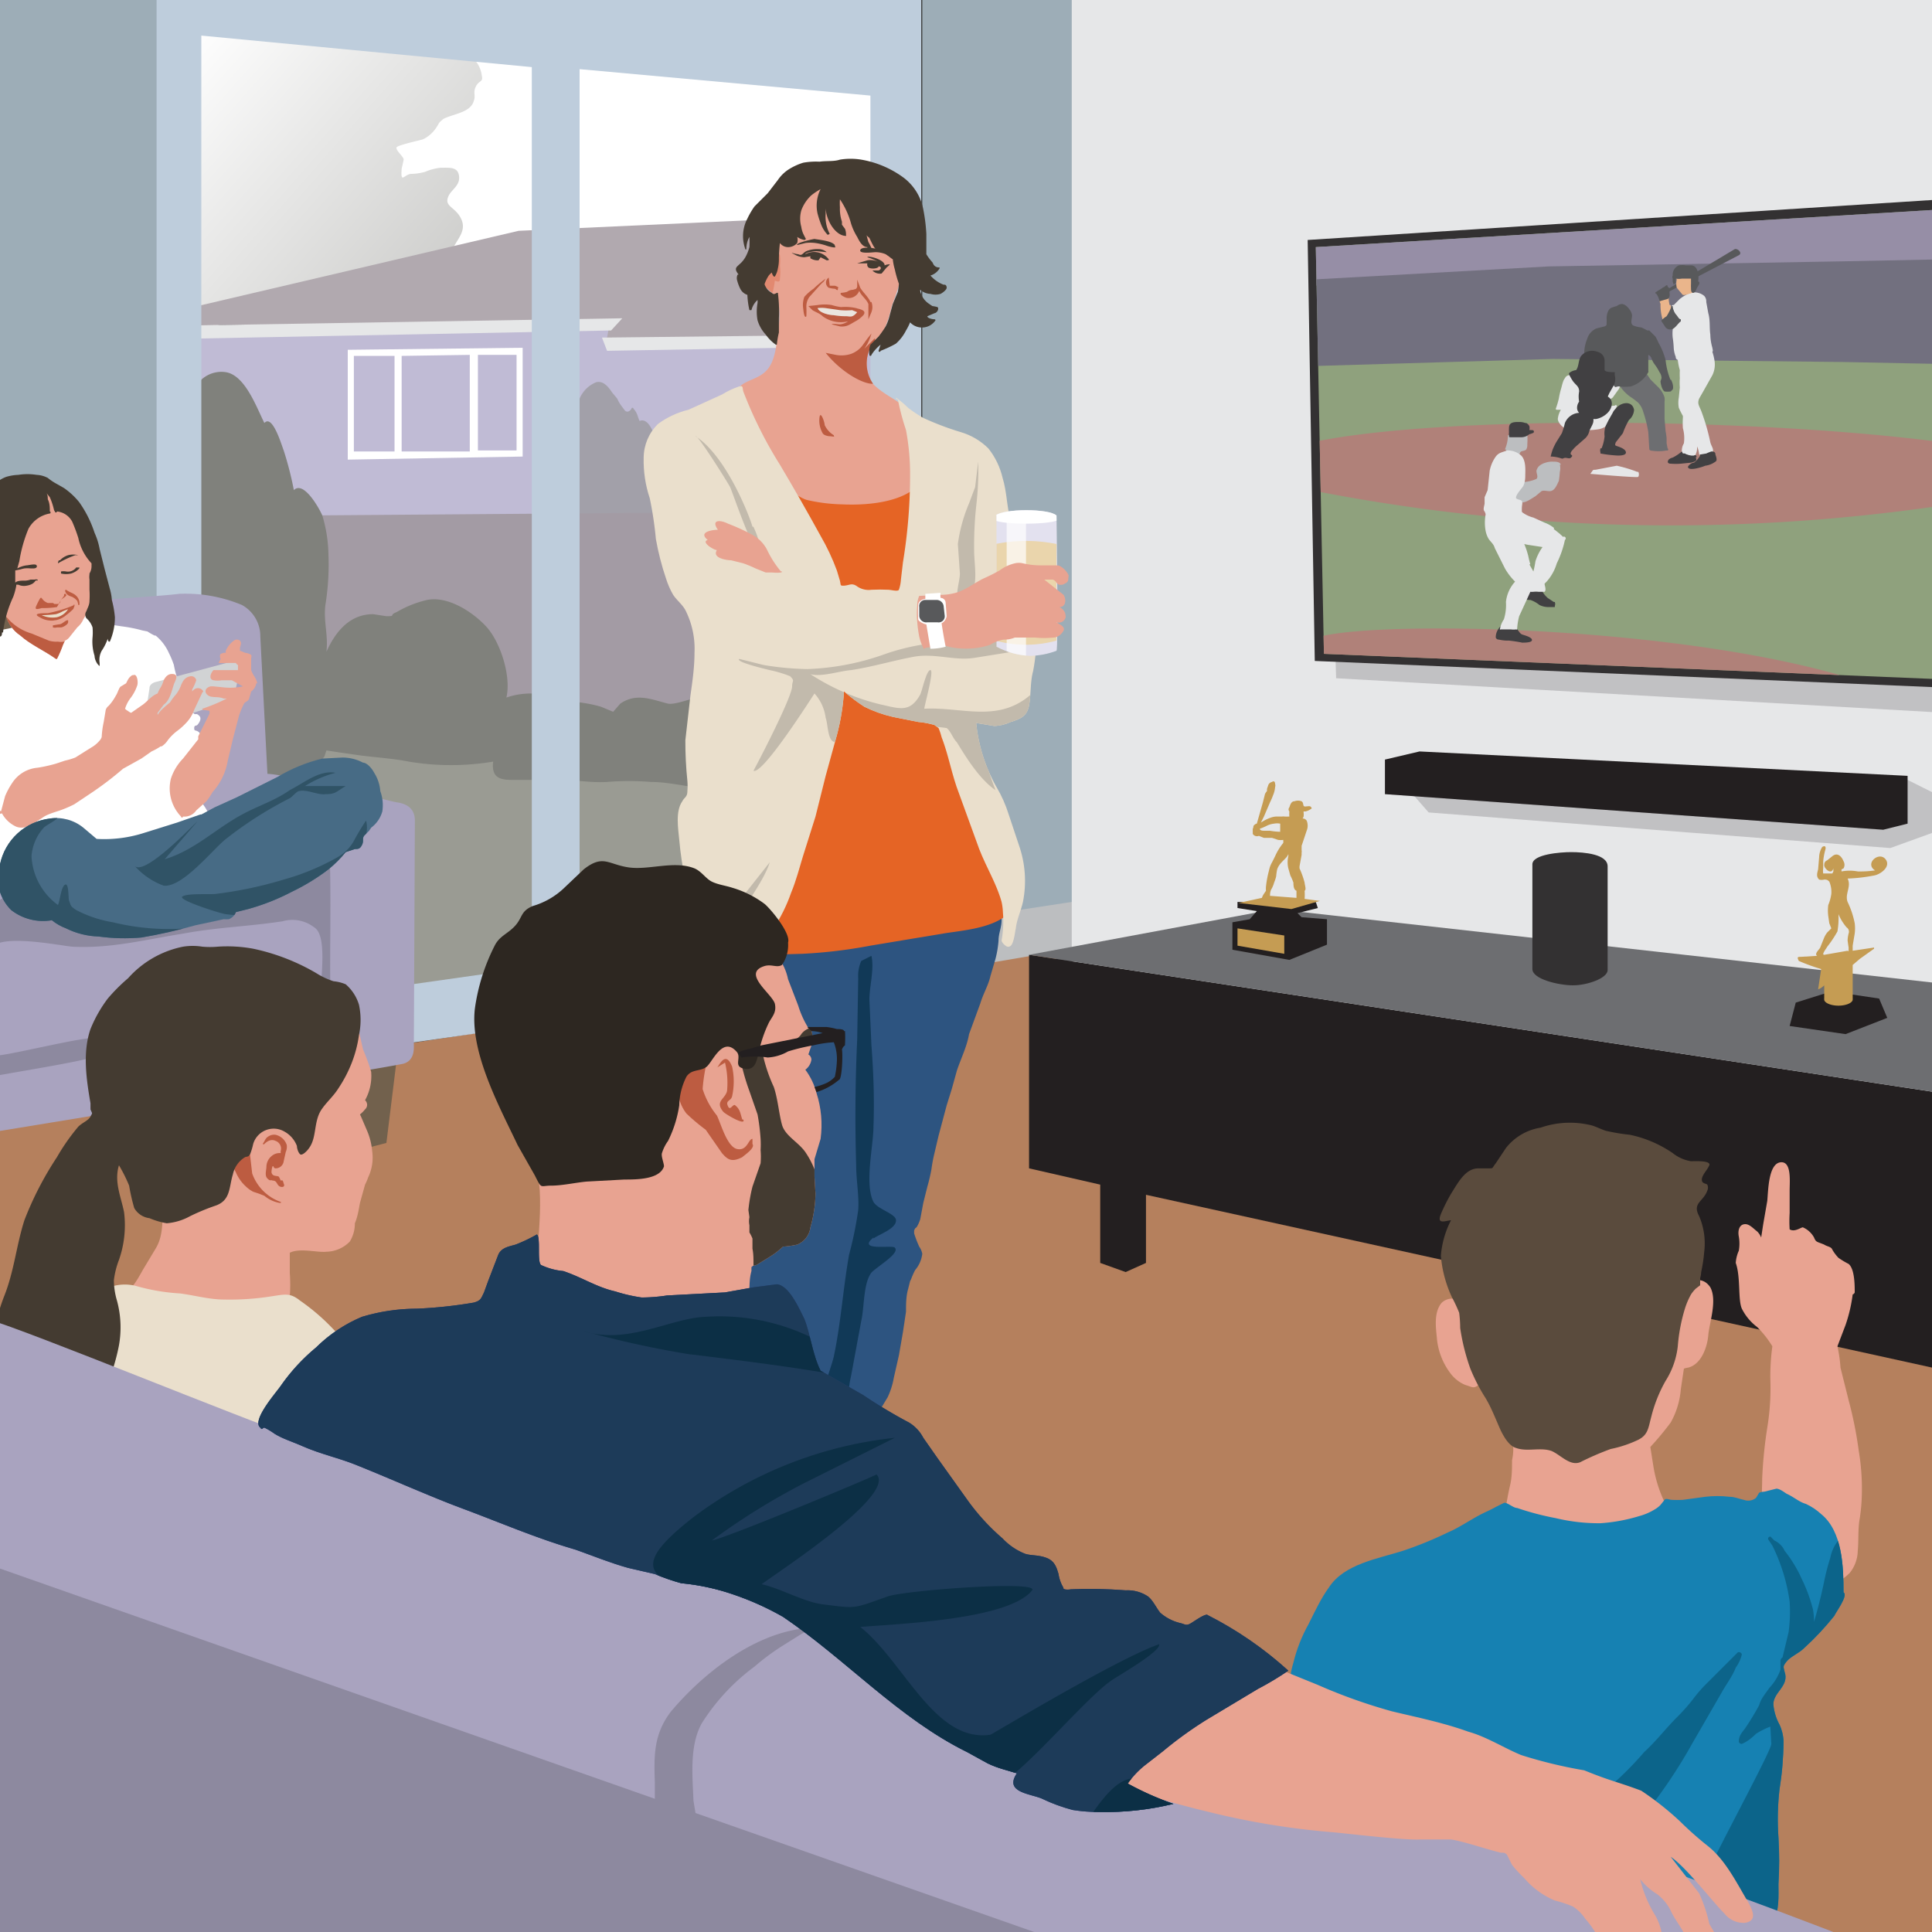 <svg viewBox="0 0 190 190" xmlns="http://www.w3.org/2000/svg"><rect x="0" y="0" width="190" height="190" fill="#333333" stroke="none"/><clipPath id="a"><path d="M0 0h190v190H0z"/></clipPath><linearGradient id="b" gradientUnits="userSpaceOnUse" x1="44" x2="16.8" y1="29.2" y2="5.2"><stop offset="0" stop-color="#ccccca"/><stop offset="1" stop-color="#fff"/></linearGradient><clipPath id="c"><path d="M129.4 24.3l.8 40 60.7 2.5V20.6z"/></clipPath><clipPath id="d"><path d="M37.4 77.8a3.9 3.9 0 00-.6-1.8c-.2-.4-.7-1-1.1-1a4.3 4.3 0 00-2-.5l-2 .1a15.8 15.8 0 00-4.4 1.8l-4 2-2.2 1-1.3.7h-.1l-2.3.8-3.2 1a12.8 12.8 0 01-4.7.6l-1.3-1.1a4.2 4.2 0 00-3.3-.9A5.7 5.7 0 000 85a4.4 4.4 0 001.1 4.5 5.1 5.1 0 004 1 5 5 0 001.4.8 7.7 7.7 0 003.2.8 18.8 18.8 0 004.2.1 49.2 49.2 0 005.3-1.2l2.8-.6a3.2 3.2 0 00.5 0 1.2 1.2 0 00.7-.7l1.2-.3a21.6 21.6 0 004.3-1.7 20.7 20.7 0 003.6-2.2 12 12 0 001.7-1.7l.9-.3c.3 0 .5 0 .7-.4s0-.6.2-.9l.5-.5.2-.3a3 3 0 001.1-1.6 4 4 0 00-.2-2z"/></clipPath><clipPath id="e"><path d="M8.9 56.4a2.2 2.2 0 00.1-1.5 1 1 0 01-.6-.7 2.5 2.5 0 01-.1-.3 5.9 5.9 0 00-.5-1.8 9.4 9.4 0 00-.6-1.1c-.1-.2-.4-.8-.7-.8V50l-.1-.2h-.1a1.6 1.6 0 01-.7-.7 3 3 0 00-.4-.7c-.2-.2-.5-.7-1-.7a.1.1 0 000 .1 4.9 4.9 0 00.2 1.3 4.6 4.6 0 00.2.7 2.6 2.6 0 00-.7.5 8.2 8.2 0 00-1.2 1.1 13.3 13.3 0 00-.7 1.3 4 4 0 00-.4 1C1.2 55 1 56.3.9 57.4l-.4 1.8a3.6 3.6 0 000 1A3.5 3.5 0 002 62.5c1 .9 2.4 1.5 3.5 2.3h.1a11.7 11.7 0 00.6-1.4 3.7 3.7 0 01.2-.4 1 1 0 00.4-.3l.8-1a2.1 2.1 0 00.6-.8 5.6 5.6 0 00.5-1 3.8 3.8 0 00.2-2l-.1-1.5z"/></clipPath><clipPath id="f"><path d="M90.3 44c-.1-1.2-.4-3.1-1.4-4-.7-.7-2-1.2-3-2.2a3.5 3.5 0 01-.2-3.8c.3-.6 1-1 1.3-1.7a11.1 11.1 0 00.7-2.2 33.3 33.3 0 001.2-3.8 7.1 7.1 0 00-1.2-4.3c-1.3-2.4-4-5-6.7-4.4-1.3.3-2.4 1.8-3.1 2.9a16.3 16.3 0 00-1 2 4.7 4.7 0 01-.4 1l-.7 1a3 3 0 00-1 3 2.6 2.6 0 00.8 1l.8.7a6 6 0 01.2 2.7c-.2 1.3-.2 3.3-1.1 4.4s-2.3 1-3 2c-.4.4-.1.3 0 1a8.8 8.8 0 00.9 1.7l2.8 4.9 1.3 2.3a7.8 7.8 0 001.3 1.9c1.1.9 3.7.5 5 .5 1.8 0 3.8.4 5.5-.3-.1.8.5 0 .6-.2a5 5 0 00.4-1.7 16.2 16.2 0 000-4.4z"/></clipPath><clipPath id="g"><path d="M101.8 62a16.8 16.8 0 00-1-3.7 24.2 24.2 0 01-.8-3.7 35.2 35.2 0 00-.7-3.8c-.3-1.2-.3-2.5-.7-3.8a7.3 7.3 0 00-1.4-2.9 6.4 6.4 0 00-2.7-1.6 28.5 28.5 0 01-3.7-1.4 13.6 13.6 0 01-1.5-1 8.2 8.2 0 00-1.2-1c0 .2.2.2.2.2a24 24 0 00.8 3 23.4 23.4 0 01.4 4 52.7 52.7 0 01-.7 9l-.2 1.7a3.7 3.7 0 01-.2 1c-.1.2-.8 0-1 0a17.2 17.2 0 00-1.7 0 2 2 0 01-1.5-.4c-.5-.3-.7 0-1.3 0-.3 0-.2-.1-.3-.5l-.3-1a21.8 21.8 0 00-1.6-3.4 235 235 0 00-4-7 41.3 41.3 0 01-3.6-7.2c-.1-.4 0-.6-.4-.5a8 8 0 00-1.7.8l-3.3 1.5a8.3 8.3 0 00-3 1.4 4.7 4.7 0 00-1.4 3.3 11.7 11.7 0 00.6 4 35.1 35.1 0 01.6 4 26.5 26.5 0 001 3.9 8 8 0 00.7 1.6c.4.6 1 1 1.3 1.7a8.4 8.4 0 01.8 4c0 1.4-.2 2.8-.4 4.2l-.5 4.4a37.5 37.5 0 00.2 4 6.2 6.2 0 010 1c0 .6-.3.6-.5 1-.7 1-.4 2.7-.3 3.8a33.7 33.7 0 00.6 4l.3 2a11 11 0 01.3 2c0 1.2-1 2.4-.8 3.7a5 5 0 00.7 1.3 1.9 1.9 0 010 1.8c-.1.4-.5.8-.4 1.2s.7.7 1 .9a4.5 4.5 0 011.5.8c.3.2.4.8.7.5a7 7 0 00.1-.7 5.3 5.3 0 01.2-.7l.9-1.6a20.2 20.2 0 012.1-3.4l2-3a15.5 15.5 0 001.8-3.6c.5-1.2.8-2.4 1.2-3.7l1.2-3.8 1-4 1.1-4A21.8 21.8 0 0083 68a18 18 0 002 1.5 12.8 12.8 0 002.8 1l2.5.5a8 8 0 011.6.3l.4.3a6.4 6.4 0 01.3.9c.7 1.8 1 3.7 1.7 5.5l2 5.5c.7 1.8 1.7 3.4 2.2 5.2a10.8 10.8 0 010 3.8c0 .2.5.7.7.6.5 0 .6-1.4.7-1.8.1-.9.5-1.7.7-2.6a10.6 10.6 0 00-.4-5.6l-1-3a12.7 12.7 0 00-1.2-2.7 16 16 0 01-2-6.3l1.8.3a4.2 4.2 0 001.6-.4c1-.3 1.6-.6 1.8-1.6s.1-2.3.4-3.4a17.2 17.2 0 00.3-4.1z"/></clipPath><clipPath id="h"><path d="M98 50.6v13a7.7 7.7 0 003.3.9 7.8 7.8 0 002.6-.5c.2-.2 0-13.3 0-13.3-.7-.7-5.2-.7-6 0z"/></clipPath><clipPath id="i"><path d="M181.3 156.6c0-2.5-.1-6-2.2-7.7a5.8 5.8 0 00-1.5-1c-.7-.2-1.2-.7-1.9-1-.3-.2-.7-.5-1-.5l-1.2.3a1.4 1.4 0 00-.5.1l-.3.5a1.2 1.2 0 01-1.2.2c-.5-.1-.9-.3-1.4-.3a10.2 10.2 0 00-2.4 0l-2.2.3a11 11 0 01-1.1 0c-.2 0-.6-.2-.7 0l-.4.5a2.5 2.5 0 01-.5.4 5.8 5.8 0 01-1.6.7 16.8 16.8 0 01-3.8.7 18.1 18.1 0 01-4.4-.5 27.5 27.5 0 01-3.8-1c-.4 0-1-.6-1.3-.5l-.8.4a11.6 11.6 0 01-1 .5c-1.3.6-2.5 1.5-3.7 2a36.4 36.4 0 01-4.4 1.8c-2.5.8-5.8 1.3-7.3 3.6-.8 1.1-1.4 2.4-2 3.6a15.1 15.1 0 00-1.5 3.8c-.3 1-.6 2.4.1 3.3a5.7 5.7 0 002.3 1.6l2 .7a18.3 18.3 0 011.8 1 40.6 40.6 0 003.9 1.9c1.4.5 2.7 1.2 4.1 1.8a30.6 30.6 0 013.7 2c1.2.8 2.6 1.5 4 2.2l3.8 1.9c1.3.6 2.5 1.6 3.9 2.3s2.3 1.4 3.5 2.2l3.8 2.2a26 26 0 004.5 1.6c1.1.3 2.1 1 3.3 1.2.8.2 2 .3 2.5-.5.6-1 .5-2.5.5-3.6a37.3 37.3 0 000-4.6 25.9 25.9 0 01.1-4.7 31 31 0 00.4-4.7 4.2 4.2 0 00-.4-1.7 5 5 0 01-.6-2c0-1.2 1.6-1.8 1.1-3.2-.1-.5-.2-.5.2-1s1.2-.8 1.7-1.3a27.4 27.4 0 003-3.2c.1-.3 1.4-2 .9-2.3z"/></clipPath><clipPath id="j"><path d="M80.7 112a10.2 10.2 0 00-.4-4.5 6.6 6.6 0 00-1.1-2.3 1.5 1.5 0 00.6-1 .6.6 0 00-.3-.5l.2-.6a2.5 2.5 0 000-2 .2.2 0 00-.2 0 9.4 9.4 0 01-1-2.2l-1-2.6a5.4 5.4 0 00-1-2.2c-.3-.3-1.3-1.1-2-1a.3.3 0 00-.1-.3c-.4 0-.8-.5-1.3-.5a3 3 0 00-1.5.3c-1.3.6-2 2-2.9 3.1a34.5 34.5 0 00-2.7 3.6 41.8 41.8 0 01-2.4 3.6l-2.8 3.5a50.3 50.3 0 01-3.8 3.4 7.7 7.7 0 01-1.7 1.5 14.6 14.6 0 00-1.7 1 2.5 2.5 0 00-.8 2.8c.8 3.2-.2 8.5 0 10.4l-.3-.3a3 3 0 001.2 1 20.5 20.5 0 003 1 36.6 36.6 0 007 1.3c2.1.2 4.3.2 6.4.3a11.1 11.1 0 003 0c.8-.3.8-4 .9-4.3a2.8 2.8 0 00.4-.1l1.3-.8a8 8 0 001.3-1 9.2 9.2 0 001.4-.2 2.1 2.1 0 001.3-1.7 12.8 12.8 0 00.5-3.3l-.1-1.7V114l.6-2z"/></clipPath><clipPath id="k"><path d="M118.8 158.8c-.4-.1-1.4.7-1.8.9s-.5 0-1-.1a4.6 4.6 0 01-1.9-1c-.4-.5-.7-1.2-1.2-1.6a3.6 3.6 0 00-2.2-.6 45.3 45.3 0 00-5.4-.1 1.7 1.7 0 01-.6 0c-.3-.2 0 0-.2-.3a3.7 3.7 0 01-.4-1.2c-.2-.7-.4-1.3-1.2-1.6s-1.5-.2-2.1-.4a6.1 6.1 0 01-2.2-1.5 21.3 21.3 0 01-3.4-3.7l-3-4.2-1.4-2a3.8 3.8 0 00-1.4-1.5 49.3 49.3 0 01-4.5-2.7l-4.2-2.4c-.8-1.6-1-3.6-1.6-5.1-.5-1-1.5-3.3-2.7-3.4l-2.3.3-2.8.5-5.7.3a16.6 16.6 0 01-2.5.2 15.7 15.7 0 01-2.6-.6c-1.8-.4-3.3-1.4-5.1-2a6.5 6.5 0 01-2.2-.6c-.4-.4 0-2.7-.4-3a15.4 15.4 0 01-2.1 1c-.7.2-1.4.3-1.7 1l-1 2.6-.4 1.1c-.3.6-.3.8-1 1a44.2 44.2 0 01-5.6.6 18.8 18.8 0 00-5.4.8 14.2 14.2 0 00-4.5 3 19 19 0 00-3.5 3.8c-.4.6-2.9 3.4-2 4.1.2.3.2 0 .4 0a6.7 6.7 0 011 .6c.8.5 1.8.8 2.7 1.2 1.8.8 3.7 1.2 5.4 1.9 3.5 1.4 7 3 10.5 4.3s7.2 2.9 11 4c1.7.6 3.4 1.3 5.2 1.8l2.6.6a21 21 0 002.6.9 22 22 0 015.1 1.1A28 28 0 0177 159c6.2 4.2 11.4 10 18.1 13.3l2 1.1c1 .5 2 .7 2.9 1-1.3 1.9 1.4 2 2.5 2.5a16.7 16.7 0 003 1.1 16 16 0 002.6.2 28.4 28.4 0 007.3-.8 29.7 29.7 0 01-4.5-2 8.9 8.9 0 011.7-1.8l1.8-1.4a38.3 38.3 0 014.3-3.1l5-3a29.6 29.6 0 003-1.8 36 36 0 00-8-5.5z"/></clipPath><g clip-path="url(#a)"><path d="M28.7 2.9L87 8.2v15.5l-41.3 2.1-15 3.2z" fill="#fff"/><path d="M47.4 7.6a2.9 2.9 0 00-.8-1.8 4.8 4.8 0 00-.8-1.1c-1.4-1-4.1-.6-5.8-.8L27.4 2l-6-.6c-2-.3-3.4-.5-3.5 2-.2 4.2-.1 8.4 0 12.5 0 2 .3 4 .2 6a58.8 58.8 0 00-.2 6c0 1-.4 4.2.6 4.8.4.2 1.4-.4 2-.5l3.4-.8c4-1 7.9-2.1 11.9-3 1.5-.5 3-.7 4.6-1.2a12 12 0 002.5-.7 5.3 5.3 0 001.6-2c.6-1.2 1.6-2 .6-3.4-.6-.8-1.4-.9-1-1.8.3-.7 1.3-1.1 1-2.2-.2-.7-1-.6-1.8-.6a5.3 5.3 0 00-1.5.4 5.3 5.3 0 01-1.4.2c-.7.1-1 1-.9-.5l.2-.9c0-.3-.8-.9-.7-1.2 0-.2 2.3-.7 2.6-.8a3.2 3.2 0 001.2-1c.5-.7.2-.5.8-1 .9-.5 2.7-.6 3-1.8.2-.5-.1-.8.2-1.4s.7-.4.6-1z" fill="url(#b)"/><path d="M65.9 51.6l-36.7.3-10.6-12.4v-7l41.6-.5.4 2 26.8-.3-1.7 17.2z" fill="#c0bbd5"/><path d="M64.7 49.7a13.3 13.3 0 01-.3-1.7 7 7 0 01.2-1.4 2.8 2.8 0 00.1-.9v-.4a2.6 2.6 0 000-.5v-.4a9.2 9.2 0 00-.4-1.7c-.2-.6-.7-1.6-1.4-1.3-.2-.4-.2-.8-.6-1.2a.1.1 0 00-.2 0c-.2.3-.5.4-.7.1l-.3-.4a3.6 3.6 0 01-.4-.7l-.5-.6c-.4-.6-.9-1.2-1.6-1a3 3 0 00-1.6 1.6l-.6 1.4a16.6 16.6 0 01-.5 1.6 6 6 0 000 .7v.8a1.8 1.8 0 000 .3l.2 1.3a5.6 5.6 0 010 1.3l-.2 2.7a9.7 9.7 0 010 1.4 2.5 2.5 0 000 1 .1.1 0 00.2 0l.1-.1.4-.2 1.1-.1 2.6-.1c.9 0 1.5 0 2.2-.2a6 6 0 011.4 0 3.5 3.5 0 001 0 .1.1 0 00.1-.1 5.7 5.7 0 00-.3-1.2z" fill="#a2a0a9"/><path d="M60 31.6L19 32v-1.8l32-7.5 26.2-1.2.2 11.7-16.7.2-1-.2z" fill="#b1a9af"/><path d="M70.3 78.2a3.5 3.5 0 00-.7-2 2.3 2.3 0 00-2-1h-1.4a8.9 8.9 0 01-1.6-.1l-3-.3a10.6 10.6 0 00-1.3-.1l-1.6-.1c-.9 0-1.8-.2-2.6-.3l-3.1-.5-3.1-.5-3-.6a23.6 23.6 0 00-3-.4l-1.6-.2-1.5-.1a20 20 0 00-3-.1h-4.9c-.6 0-1-.3-1.4-.3a1.8 1.8 0 00-1.8.6 6.4 6.4 0 00-.6 2.3 8 8 0 00.1 2.8 10.7 10.7 0 00.4 1.3 5.4 5.4 0 00.7 1.1 8.3 8.3 0 011.1 2.7l.5 1.4c.2.4.2 1 .3 1.6l.8 3 .7 3 .9 3a15 15 0 00.6 2.6 10.9 10.9 0 001.4 2c-.1 0-.1.2 0 .2a2.4 2.4 0 01.3.3.1.1 0 00.2 0l.1-.1a.1.1 0 000-.3l2-.2a25.4 25.4 0 003-.3l3.3-.6 1.5-.2a9.4 9.4 0 001.2-.1c.5 0 1-.2 1.4-.3l1.4-.2c1-.1 2-.2 3-.5 1.5-.4 3.4-.9 4.3-2.3a3.7 3.7 0 011.1-1 8.9 8.9 0 001-.7 8.6 8.6 0 013-1.2 27 27 0 003-1 4.7 4.7 0 001.1-.5 5 5 0 00.7-.8 6.5 6.5 0 001.4-2.2 7.6 7.6 0 00.5-2.9 13.1 13.1 0 01-.1-1.5V81a11.2 11.2 0 01.3-1.6 6.3 6.3 0 000-1.3z" fill="#9a9b93"/><path d="M28.8 50.7l39.4-.3 1.5 19.5-19 2.4-20.6-4.8z" fill="#a39ba4"/><path d="M71 69.2c-1.1-1.7-4 .2-5.3 0-1.6-.4-3.1-1.1-4.7 0l-.7.8-1.2-.5a14 14 0 00-2.9-.5H55a15.3 15.3 0 00-1.6-.7 7.4 7.4 0 00-3.6.3c.5-2.1-.6-5.5-2-7S44 58.6 42 59a10.6 10.6 0 00-3 1.2c-.8.3 0 .4-1 .4l-1.3-.2c-2.3 0-3.7 1.7-4.6 3.7.2-1.6-.3-3-.1-4.6a25 25 0 00.3-5 14 14 0 00-.6-3.8c-.2-.5-1.8-3.5-2.8-2.5a33.3 33.3 0 00-1-3.9c-.2-.5-1.1-3.6-1.9-2.7-.8-1.6-1.9-4.7-3.8-5a2.9 2.9 0 00-2.8 1.2c-.7.9-.4 2.3-.5 3.4-.2 5.8-.2 11.6 0 17.4a2.6 2.6 0 001.6 2.4 3.5 3.5 0 011.9 2.7c.5 2.7 1 5.5 1.2 8.3.2 2 .3 4.8 2.8 4.8 2.4 0 4-.5 5.5-2.4l.2-.6 1.3.2 2.1.3c1.6.2 3.2.3 4.7.6a25.2 25.2 0 008.3 0c-.2 1.7.8 1.8 2 1.8h4.6c1.6 0 3 .3 4.6.2a26 26 0 014.3 0c1.4 0 2.8.3 4.2.5 1.8.3 2 .7 1.8-1a17 17 0 01.4-3.9 9.6 9.6 0 01.5-2.2s.7-1.5.1-1.1z" fill="#80817c"/><path d="M19.3 32l41.9-.7-1.1 1.2-41 .8zM59.2 33.2l18.2-.2-.4 1.2-17.3.3z" fill="#e6e7e8"/><path d="M34.2 34.4v10.8l17.2-.3V34.2zm12 .5v9.5h-6.7V35zm-11.4.1h4v9.4h-4zm16 9.3H47v-9.4h3.8z" fill="#fff"/><path d="M-1.7-.5v62.9l18.7-.6v-63zM90.7-1.2v95.8l16-1.5V-1z" fill="#9dadb7"/><path d="M-1.3 109L104 92.8l-1.8 21 88.8 20v57.4h-21L-1.3 133.2z" fill="#b5805d"/><path d="M97.3 94.7l9.4-1.6v-4.6l-8.5 1.3z" fill="#bcbec0"/><path d="M105.4-.8v97.6l86.4 14V-1.8z" fill="#e6e7e8"/><path d="M15.4-.8V63l4.4.2V3.5l32.5 3.1v84.1l.8-.3-.6 4.7-14.1 2-.4 5.8 17.4-2.5.6-11.2 1-.4v-82l28.6 2.6v32.2l5 3.4V-.8z" fill="#becddc"/><path d="M131.3 63.5l.1 3.2 59.9 3.4v-4.2zM138.4 77.5l2.1 2.4 45.4 3.5 4.7-1.7v-3.5l-3.6-1.8z" fill="#c1c1c3"/><path d="M136.2 74.7v3.4l49 3.5 2.4-.6v-4.7l-48-2.4zM191.6 107.6l-90.4-13.7v21l7 1.6v7.7l2.5.9 2-.9v-6.7l78.7 17.3z" fill="#231f20"/><path d="M191.6 107.6l-90.4-13.7 24.2-4.5 66.2 7.4z" fill="#6d6e71"/><path d="M154.5 83.8c-1 0-3.8.2-3.8 1.2v10.3c0 1 2.6 1.6 4 1.6s3.4-.7 3.4-1.5V85.2c0-1.2-2.3-1.4-3.6-1.4z" fill="#333132"/><path d="M121.7 88.7v.6l1.9.3-.7.8-1.7.3v2.7l5.6 1 3.7-1.5v-2.5l-2.5-.2-.4-.4 2-.5-.2-.6z" fill="#231f20"/><path d="M128.3 88.4a5.2 5.2 0 000-.8c.2-.1 0-.6 0-.8a8.5 8.5 0 00-.5-1.4v-.2l.2-1.1a.8.8 0 000-.2.7.7 0 000-.3.7.7 0 000-.2.6.6 0 000-.2l.5-1.5a1.3 1.3 0 000-1 .5.5 0 00-.3-.2.6.6 0 00-.1 0 .9.9 0 00.1-.2 1.6 1.6 0 000-.4.7.7 0 010-.1h.2a1.6 1.6 0 00.6-.3c-.1-.3-.3-.2-.5-.2-.5.1-.2-.3-.5-.5a1 1 0 00-.7 0c-.3 0-.4.3-.5.6a.3.3 0 000 .4 3 3 0 000 .5 4.8 4.8 0 01-.5 0 .6.6 0 00-.2 0h-.5a1.8 1.8 0 00-.6.1 4.2 4.2 0 00-1 .5l.3-.6.6-1.4a6.8 6.8 0 00.3-.7 2.6 2.6 0 00.2-.8.5.5 0 000-.3c0-.3-.2-.3-.3-.2a.5.5 0 00-.4.4 2.8 2.8 0 00-.1.3v.2a1 1 0 00-.2.3l-.2.8-.4 1.4-.2.7a.3.3 0 00-.2.1c-.2.1-.1.3-.2.4v.3a2 2 0 010 .2c.1.2.4.3.6.2l.5.2h.8l.6.2a2 2 0 00.5 0 1.8 1.8 0 010 .3 5.6 5.6 0 00-.8 1.3l-.3.6a2.5 2.5 0 00-.3.8 10.3 10.3 0 00-.3 1.6 2.3 2.3 0 000 .4l-.2.3a1.6 1.6 0 00-.2.4l-2.3.5 5.2.6 2.8-.8zm-3.4-6.7h-.5c-.2 0-.5 0-.5-.2a5.7 5.7 0 00.7-.3 2 2 0 01.7-.2 1.6 1.6 0 01.6 0v.6a2 2 0 000 .2 6.3 6.3 0 01-1-.1zm0 6.4a.5.5 0 010-.1 1.4 1.4 0 01.1-.5 2.7 2.7 0 00.3-.7 4.3 4.3 0 00.2-.6 6 6 0 01.1-.7c.2-.6.7-.9 1-1.3l.1-.2a1.4 1.4 0 010 .2 2.6 2.6 0 000 1.2l.2.7a5.5 5.5 0 01.3.7c0 .2 0 .7.3.8v.7zM121.7 91.3V93l4.6.8V92z" fill="#c59c53"/><path d="M176 100.9l.6-2.3 3.5-1.1 4.7.7.8 1.9-4.1 1.6z" fill="#231f20"/><path d="M185.5 84.6c-.6-1-2.2.3-1.1 1a10.6 10.6 0 01-1.7.1 4.3 4.3 0 00-1.6 0v-.2l.2-.1a.7.7 0 000-.7c-.2-.5-.6-.9-1.1-.5l-.5.4c-.2.1-.3.2-.3.5s.7 1 .9.3v.3l-.1.2h-.9a1.7 1.7 0 010-.5v-.7a6.5 6.5 0 01.2-1.1c.1-.3 0-.5-.3-.3a2 2 0 00-.3 1l-.1 1.2c-.1.4-.2.7.1 1a1 1 0 00.5 0c.2 0 .3 0 .5.2a2.6 2.6 0 01.2 1.2 4.4 4.4 0 01-.3 1.1 4.2 4.2 0 000 1.1l.1.7.2.5-.4.4a2.3 2.3 0 00-.3.5l-.4 1c-.1.2-.6.6-.3.8l-1.6.1c-.3 0-.4 0-.2.4a19 19 0 002.2.8l-.3 2a1.6 1.6 0 00.6-.4v1.3a.2.2 0 000 .1c0 .3.6.6 1.4.6s1.4-.3 1.4-.6a.2.2 0 000-.1v-3.3l.7-.6 1.4-1c0-.2 0-.1-.1-.1l-2 .3V93l.2-1.2a3.9 3.9 0 000-1 8.6 8.6 0 00-.7-2.1c-.3-.8.4-1.5 0-2.3a16.6 16.6 0 002.6-.3c.6-.1 1.6-.8 1.2-1.5zm-3.7 7.2a3.2 3.2 0 00-.1.7l.1.7v.2c0 .1 0 .2-.1.1l-2.3.4c-.3 0 .2-.6.3-.8a10.7 10.7 0 001-1.5 7.6 7.6 0 00.1-1.7 4.9 4.9 0 00.8 1.3.5.5 0 01.2.6z" fill="#c59c53"/><path d="M190.7 67.6L129.3 65l-.7-41.4 62.5-4z" fill="#333132"/><g clip-path="url(#c)"><path d="M129.4 24.3l.8 40 60.7 2.5V20.6z" fill="#8fa17d"/><path d="M129 28.1v-4l61.3-3.7.1 6z" fill="#968ea6"/><path d="M129.1 36l23.6-.7 28.5.3 10 .2V25.5l-10 .2-28.9.5-23.4 1.3z" fill="#72707f"/><path d="M129 43.5c12.8-2.7 43.1-2.4 61.3-.1l.1 6.4a182.9 182.9 0 01-61-1.5l-.4-4.8zM129.5 62.7c5.3-1.7 35-1.3 52.5 4l-52.2-2z" fill="#b08179"/><path d="M150.6 62.8c-.2-.2-.6-.3-.9-.4s-.5-.7-.8-.8a3 3 0 00-1.1 0c-.2 0-.3 0-.4.2a1.4 1.4 0 00-.3.9.3.3 0 00.3.2 4 4 0 001 .1 13.3 13.3 0 011.3.2c.3 0 1.2 0 .9-.4zM152.8 59.2l-.6-.4a2.6 2.6 0 01-.5-.6.1.1 0 00-.1-.2.4.4 0 00-.2 0 3 3 0 00-.8 0 .9.9 0 00-.6.8c0 .2.3.2.5.2a3 3 0 01.9.5 2 2 0 00.8.2h.7a.1.1 0 000-.1.5.5 0 000-.4z" fill="#414042"/><path d="M153.7 52.8a.8.8 0 00-.2-.2 1 1 0 00-.1-.1l-.5-.4c-.2-.1 0-.1-.1-.2a3.1 3.1 0 00-.9-.5l-1.1-.5a3.1 3.1 0 01-1.2-.6h-.1l-2.6-.2c-.2 0-.6-.2-.8 0s0 .3 0 .5a4.5 4.5 0 000 1.6 2.5 2.5 0 00.3.8c.2.3.5.5.6.9l.5 1 .5 1a6 6 0 001 1.3 3.5 3.5 0 00-.9 2 4.7 4.7 0 01-.2 1.7 2.6 2.6 0 00-.4 1 .1.1 0 00.1 0h1a1.9 1.9 0 00.5 0 .1.1 0 00.1 0 6.2 6.2 0 01.2-1.3l.6-1.3.5-1.1a2 2 0 00.3 0 2.4 2.4 0 01.5 0h.6c.2-.2 0-.6 0-.8l.2-.2a4.7 4.7 0 001-1.8 9.7 9.7 0 00.8-2.3.1.1 0 00-.2-.3zm-3.2 2.7a8.8 8.8 0 01-.2-.8 7.7 7.7 0 00-.4-1.2 4.2 4.2 0 00.5.1l1.3.2a4.9 4.9 0 00-.7 1.4 9.7 9.7 0 01-.2 1l-.4-.7zM167.3 40.4c-.2-.5-.4-.7-.2-1.2l.4-.7.9-1.6a2.4 2.4 0 00.2-1.5 5 5 0 00-.2-.8c.1-.1 0-.3 0-.4a4.9 4.9 0 01-.2-1.3c-.1-.7 0-1.4-.2-2.1l-.2-1.1a.8.8 0 00-.2-.6 1.5 1.5 0 00-1.6-.2 4.5 4.5 0 00-.8.5l-.6.6a.1.1 0 00-.1.3 4 4 0 00.7 1.3 2 2 0 01-.4.4c-.2.2-.3.2-.3.4a3.9 3.9 0 000 .8 9 9 0 01.1 1 2.8 2.8 0 00.2.9c0 .1 0 .2.2.3a6 6 0 00.2 1 8 8 0 000 .8 6 6 0 000 .9l-.1 1a2.8 2.8 0 000 1 8.2 8.2 0 00.4.8 1.2 1.2 0 010 .2 8 8 0 000 1 3.7 3.7 0 01.1 1.5 1.4 1.4 0 00-.2.8c0 .2.2.3.4.3a2.6 2.6 0 01.4.1l.2.1.3-.1a1.5 1.5 0 00.2-.8.5.5 0 000-.1 2.6 2.6 0 01.2.8.1.1 0 00.1 0h.7a1.1 1.1 0 00.5-.2c.2-.3-.1-.6-.2-1a20.4 20.4 0 00-.9-3.1z" fill="#e6e7e8"/><path d="M150.2 42.7a.7.7 0 00-.3 0 1.4 1.4 0 01-.6.1 6.4 6.4 0 00-1 0 3.7 3.7 0 01-.3 1.4h.1v.1a7.8 7.8 0 011 .7.1.1 0 00.1 0c.2-.1.2-.3.3-.5s.4-.1.6-.3a.9.9 0 00.1-.5 6.7 6.7 0 000-1zM153.5 45.7c-.1-.3-.5-.3-.8-.3a2 2 0 00-.7.1 1.7 1.7 0 00-.6.3.9.9 0 00-.3.5c0 .3.2.6 0 .8a3.8 3.8 0 01-1.2.3.6.6 0 00-.4.3c-.3.4-.8.8-.5 1.4a.6.6 0 00.5.3c.5.1 1-.3 1.5-.6l.6-.5c.2-.1.5 0 .8 0 .5 0 .7-.6.9-1a8.7 8.7 0 00.1-.9 1.4 1.4 0 000-.7z" fill="#bcbec0"/><path d="M149.1 49c-.1-.3.6-1 .7-1.2s.2-.5.2-1 .1-1.5-.4-2a2 2 0 00-1.4-.5c-.5.2-.8.2-1.1.6a3.6 3.6 0 00-.6 1.4l-.2 1.9-.3.7v.6c0 .2-.2.6 0 .8a2.7 2.7 0 00.7.1l.7.1a14.4 14.4 0 001.4.2c.3 0 .6.2.9 0v-.1a3.2 3.2 0 010-1 .5.5 0 000-.2c0-.3-.4-.2-.6-.4z" fill="#e6e7e8"/><path d="M150.6 42.3a.5.5 0 00-.2 0 .8.8 0 000-.4.8.8 0 00-.3-.3h-.1a1.6 1.6 0 00-.6-.1c-.5 0-1 0-1 .6a3.1 3.1 0 000 .4 1.2 1.2 0 000 .3c0 .2 0 .2.2.2h1a1.2 1.2 0 00.8-.3 1 1 0 00.3-.1.1.1 0 000-.3z" fill="#414042"/><g fill="#e6e7e8"><path d="M161 46.4a13.5 13.5 0 00-2-.6l-2.1.4c-.3 0-.2 0-.5.4 0 0 4.6.4 4.7.3s.1-.4 0-.5zM155.7 40.7c-.2-.3-.7-.5-.4-1a.1.1 0 000-.1 4.7 4.7 0 00.1-1 1.3 1.3 0 00-.4-1c-.1-.3-.4-.7-.7-.7a.5.5 0 00-.4.3c-.2.2-.3.8-.4 1.1a8.8 8.8 0 00-.2.9 8.6 8.6 0 01-.3 1 .1.1 0 00.1.1h.4a2.2 2.2 0 00-.3.9c0 .3.4.8.7.9a.1.1 0 00.1-.1 1.9 1.9 0 011.6-1 .1.1 0 000-.3zM159 37.1h-.1a.2.2 0 00-.1 0c-.2 0-.2.2 0 .2a5 5 0 01-.4 1 2.2 2.2 0 00-.3 1 .1.1 0 00.2 0l.3-.2.5-.7a.9.9 0 00-.1-1.3zM158.8 39.9a2.7 2.7 0 00-1.9.8l-.5 1a1.2 1.2 0 00-.3.6.1.1 0 00.2 0 7.3 7.3 0 001-.1 2.1 2.1 0 00.8-.4l.3-.6a5.3 5.3 0 01.6-1.2.1.1 0 00-.2-.1z"/></g><path d="M163.9 43.6v-.5a6.3 6.3 0 00-.1-.7l-.1-1.2v-1.1-.6a1.8 1.8 0 000-.4 2.5 2.5 0 00-.7-1.1l-.7-.7-.4-.6c-.1-.2-.7 0-1 .2s-2.2.3-1.7.9a4.1 4.1 0 001.1 1.2 7.6 7.6 0 01.8.6 2.1 2.1 0 01.5.9 12.3 12.3 0 01.5 2l.1 1.7.1.1a4.3 4.3 0 001.6 0 .1.1 0 00.1-.2l-.1-.5z" fill="#6d6e71"/><path d="M164.3 37.4a7.1 7.1 0 01-.5-2 7 7 0 00-.7-1.7 4.8 4.8 0 00-.3-.6l-.6-.6h-.2a5 5 0 00-.6-.3 2.7 2.7 0 01-.8-.2c-.3-.2-.1-.6-.1-1a1.1 1.1 0 00-.2-.5c-.2-.3-.5-.6-.8-.6a.8.8 0 00-.5.2 3.8 3.8 0 00-.6.2c-.3.2-.4.7-.4 1a3.9 3.9 0 010 .5c0 .2 0 .2-.2.3l-.8.2a1.6 1.6 0 00-.9 1 4 4 0 00-.3 1.8h.2c.3 0 .4-.2.8-.1.6.2.5.8.6 1.4 0 .3.2.4.5.6l.4.3c.3.2.2.3.4.6s.2.1.5.1a4.7 4.7 0 001.2 0 3 3 0 001.7-1.4.1.1 0 000-.1v-1.6a.6.6 0 01.3.3 2.1 2.1 0 00.3.6 4.8 4.8 0 01.5.8 1 1 0 01.2.6l-.1.3c0 .1.1.8.4 1a2.5 2.5 0 00.6 0l.2-.2c.1-.2 0-.7-.2-1z" fill="#58595b"/><path d="M158.7 36.6c-.2 0-.8 0-.9-.2v-1a.9.9 0 00-.7-.8 1.4 1.4 0 00-1.6.4c-.3.4-.2 1-.5 1.4a1.3 1.3 0 00-.7.3v.1a4.7 4.7 0 00.4.7c.3.4.6.5.6 1a2.6 2.6 0 000 1 1 1 0 00-.2.7.7.7 0 00.2.4 1.6 1.6 0 00-1.4 1 8.3 8.3 0 01-.3 1l-.5.8a5.8 5.8 0 00-.4.8 5.2 5.2 0 00-.2.7h.1a3.6 3.6 0 011 .2h.1c.3-.2.6.1.8-.1s.1-.2 0-.3 0-.3.2-.5a3.2 3.2 0 01.4-.4l.8-.7a1.4 1.4 0 00.4-.7c.1-.3.4-.7.4-1a.8.8 0 000-.2.9.9 0 00.3 0 2.2 2.2 0 001.1-.6c.5-.5.6-1.3 0-1.6l.2-.4.4-.7a1.4 1.4 0 00.1-1v-.3zM159.6 42.6a7.7 7.7 0 01.6-1.3 1.4 1.4 0 00.5-1c-.2-1-1.4-.7-1.8-.1a1 1 0 00-.3.4l-.4.7-.3.6a2.3 2.3 0 00-.1 1 4.1 4.1 0 01-.3 1.2.1.1 0 00-.1 0 .6.6 0 000 .4.1.1 0 000 .1 12.5 12.5 0 001.7.2c.2 0 .8 0 .8-.3s-.5-.5-.8-.6-.3-.1-.2-.4l.7-.9z" fill="#414042"/><path d="M163.9 28.5l6.7-4c.3-.1.8.4.4.6l-7.1 3.7z" fill="#58595b"/><path d="M164.2 30a3 3 0 01-.1-.8h-.1c-.2 0-.5 0-.7.2s0 .4 0 .5a4.9 4.9 0 00.2 1.5.1.1 0 00.1 0h.1c.2-.2.6-.4.6-.7a1.4 1.4 0 000-.7z" fill="#eab58b"/><path d="M165.3 31.4c-.2 0-.3-.3-.5-.5a1.4 1.4 0 01-.3-.8h-.1a5.8 5.8 0 01-.5 1 2.8 2.8 0 00-.5.4.1.1 0 000 .1l.4.6a.6.6 0 00.5.2c.4 0 .7-.6 1-.8v-.2zM164.2 28.6v-.2a.6.6 0 00-.2-.2c0-.2-.1-.2-.3 0l-.2.1a1.6 1.6 0 01-.3.2 2 2 0 00-.3.2.1.1 0 000 .2 2 2 0 01.3.7s0 .1.1 0l.7-.2c.2-.1.2-.3.2-.5a.8.8 0 010-.3z" fill="#58595b"/><path d="M166.6 28a5.5 5.5 0 000-.6c-.2-.2-.4-.2-.7-.2h-.7-.3a.3.3 0 000 .3 1.7 1.7 0 000 .8l.5.6c.1.2.4.1.7 0s.5-.1.6-.4a4 4 0 00-.1-.5z" fill="#eab58b"/><path d="M167 27.7c.1-.6 0-1.6-.7-1.6h-.5a2 2 0 00-.7 0 1 1 0 00-.6 1 .3.3 0 000 .3v.3l.1.3.2-.2v-.4a1.7 1.7 0 00.6 0h.9v.5a4 4 0 000 .4c0 .2 0 .5.2.5s.3-.3.4-.5.3-.4.2-.6z" fill="#58595b"/><path d="M168.7 44.7c0-.2-.1-.3-.4-.3a4.5 4.5 0 00-.5.2l-.6.1a.2.2 0 000 .1 2.4 2.4 0 01-.6.7c-.2 0-.5.2-.6.4 0 .5 1.5 0 1.7-.1a2.1 2.1 0 001-.4c.2-.1.1-.4 0-.7z" fill="#414042"/><path d="M166.8 45a.1.1 0 00-.2-.2 1.5 1.5 0 01-.9-.2.8.8 0 00-.2 0l-.1-.2a4.6 4.6 0 01-.9.6.9.9 0 00-.4.2c-.2.3 0 .4.2.4a6.1 6.1 0 001 0l1-.1c.4-.1.7-.2.4-.6z" fill="#414042"/></g><path d="M33.9 105.2l1.4 7.9 2.7-.7 1-8.1z" fill="#72614d"/><path d="M-1.4 59.7c.4 0 16.9-1 19-1.3a14.4 14.4 0 016.2 1.1 3.5 3.5 0 011.8 3.1l.7 13.5c2.3.1 12 2.7 12.7 2.8s1.8.4 1.8 1.8l-.1 22.2c0 .4 0 1.4-1 1.7s-40.8 6.8-40.8 6.8z" fill="#a9a3bf"/><path d="M32.5 97.3c-.1-2.7.1-9.3-.1-14-3.6-.7-12 2-15.6 2.7-4.2.7-8.5.6-12.6 1.3-1.9.3-4.2.5-5.2 2.3-.9 1.6.5 2.6.1 3.8.5-1.7 6.8-.4 8-.3 3.8.2 7.2-.7 11-1.3 3.2-.6 6.5-.7 9.7-1.2a3.5 3.5 0 013.1.6c1 .6.9 3.2.6 6.3.6.2 1 .8 1-.2zM9.4 102.1c-1-.2-7.7 1.5-9.6 1.7l-.2-2.3c0 1.3 0 1.9-.5 2.4.2-.2 0 2 0 2 1.3-.3 9.1-1.5 10.2-2 .2 0 2-1.4 0-1.8z" fill="#8d899f"/><path d="M19.4 78.6a4.8 4.8 0 01-1.3-1 6.8 6.8 0 01-.8-1.4 1.8 1.8 0 00.5-.6 7.7 7.7 0 01.7-1l.7-.5a8 8 0 00.5-.7.7.7 0 000-.5c0-.2.2-.5 0-.7a.6.6 0 00-.3-.3c-.2-.1-.3 0-.3-.3s.2-.2.3-.3.5-.6.2-.9-.3-.1-.5-.2a2.1 2.1 0 01-.7-1.2l-1-2.4a9.4 9.4 0 01-.3-1.2 8.7 8.7 0 00-.5-1.2 4.6 4.6 0 00-1.3-1.7h-.1a6.1 6.1 0 01-.7-.4L14 62a14.3 14.3 0 00-2-.4l-2-.3a5 5 0 01-.8-.4s0-.2-.2-.3a.6.6 0 00-.2-.4 3.2 3.2 0 00-1-.3h-.5a1.5 1.5 0 00-.3.6 2.5 2.5 0 01-.6 1.2 9.4 9.4 0 00-.8.8l-.3.5-.6-.3-1.2-.6-1-.4a2.4 2.4 0 00-.9-.3h-.1a10.3 10.3 0 00-1.3.1c-.3 0-.8-.1-1 .3a.1.1 0 000 .2.4.4 0 00.3 0 .8.8 0 000 .2 8.3 8.3 0 00-.7 2.6 14.2 14.2 0 000 2.8v9.8l-.1 3.3a10.7 10.7 0 000 3c.2.5.6 1.2 1.3 1.2.8 0 1.3-.7 2-1.1a4.6 4.6 0 011.2-.6 5.9 5.9 0 011.6-.2 4 4 0 011.3.3l1.4.6a5.8 5.8 0 002.8.3l3-.5a11 11 0 004.1-1.4 6.2 6.2 0 011.2-.8L20 81a.8.8 0 00.6-.5c0-.6-.7-1.6-1.2-2z" fill="#fff"/><path d="M14.5 69l.2-1.3c0-.1 0-.4.5-.6L23 65c.4-.1.8 0 .8.1l-.7 3-.2.6a.8.8 0 01-.5.3L15 71.4c-.4.1-.7 0-.7-.5l.2-1.9z" fill="#d1d3d4"/><path d="M20 68a.6.6 0 00-.9-.2 1 1 0 00-.2.2v-.2a5.2 5.2 0 00.4-.9.5.5 0 00-.5-.4 1 1 0 00-.8.5 2.2 2.2 0 00-.2.4 3.2 3.2 0 01-.5.9 6.6 6.6 0 00-.4.5l-.2.3a9 9 0 00-.9.8 3.7 3.7 0 00-.3.4.8.8 0 010-.2l.6-.8c.6-.4.8-1.4 1-2 .1-.3.5-.9 0-1s-.8.2-1 .6a3 3 0 01-.3.7 3.2 3.2 0 00-.3.6c-.6.2-1.1.9-1.6 1.2l-1 .7a.6.6 0 01-.2-.1l-.3-.2-.1-.1a3.3 3.3 0 01.5-1 4.3 4.3 0 00.7-1.3c.1-.3 0-1.2-.4-1H13c-.3.2-.4.4-.5.6l-.1.2-.5.3c-.2.1-.3.6-.5.9a5 5 0 01-.7 1 .9.9 0 00-.3.4l-.2 1.2a9 9 0 00-.2 1.5l-.1.2a3 3 0 01-.9.8l-1.6 1a6.5 6.5 0 01-1 .3l-.9.3a14.5 14.5 0 01-1.8.4A3.3 3.3 0 001.2 77a7.3 7.3 0 00-.7 1.3l-.4 1.5c0-.1-.2 0-.1 0v.2s.1.1.1 0h.1a3 3 0 001.4 1.3 1.4 1.4 0 001 0h.2l1.4-.9c.4-.3 1.1-.5 1.7-.7a11.5 11.5 0 001.4-.6l1.5-1a32.5 32.5 0 003.3-2.5l1.8-1 1-.7a6 6 0 00.9-.5h.1a2 2 0 00.6-.6 4.8 4.8 0 01.9-.9 6.3 6.3 0 00.9-.8 3.6 3.6 0 00.8-1.3l.8-1.7.1-.1zM25.3 67.2a2 2 0 00-.3-.7 2.9 2.9 0 01-.3-.6v-.4-.8a.4.4 0 000-.3 1.4 1.4 0 00-.6-.2 3.9 3.9 0 00-.5-.2v-.3l.1-.4a.5.5 0 00-.1-.3.5.5 0 00-.6 0 2.5 2.5 0 00-.8 1 1.2 1.2 0 010 .2H22l-.3.1a.5.5 0 000 .5 3 3 0 00-.2.4 5.9 5.9 0 00.7 0h1a.4.4 0 00.2.2.7.7 0 010 .2 2.5 2.5 0 010 .3h-2.3a.8.8 0 00-.1 0H21c-.3.3-.5.9 0 1a2.3 2.3 0 00.8 0h1l.9.5.2.1a6 6 0 01-1.9.1l-1-.1h-.3c-.7.2-.6.8 0 1 .4.1.8 0 1.3.2h.3a17.8 17.8 0 01-2.4 1v.1l.7.1a2 2 0 010 .3l-.6 1.2-.5 1a2.3 2.3 0 000 .3L18 74.6a5.1 5.1 0 00-1.2 2 4 4 0 001 3.7.1.1 0 00.2 0 1.4 1.4 0 001.3-.6l1-.9a6.6 6.6 0 00.6-.9 6 6 0 001-1.5 6 6 0 00.5-1.6l.5-2.1.6-2.3a7.6 7.6 0 01.5-1.2c.1-.2.4-.2.5-.5l.2-.7a1.2 1.2 0 00.5-.8z" fill="#e8a391"/><path d="M1.2 61l-.5-.9c-.1-.3-.3-.3-.4-.1a2.5 2.5 0 00-.4.9 2.9 2.9 0 000 .4.6.6 0 00-.2.5c.1.3.5.1.7.1l.5-.1.4-.1-.1-.7z" fill="#72614d"/><g clip-path="url(#d)"><path d="M37.4 77.8a3.9 3.9 0 00-.6-1.8c-.2-.4-.7-1-1.1-1a4.3 4.3 0 00-2-.5l-2 .1a15.8 15.8 0 00-4.4 1.8l-4 2-2.2 1-1.3.7h-.1l-2.3.8-3.2 1a12.8 12.8 0 01-4.7.6l-1.3-1.1a4.2 4.2 0 00-3.3-.9A5.7 5.7 0 000 85a4.4 4.4 0 001.1 4.5 5.1 5.1 0 004 1 5 5 0 001.4.8 7.7 7.7 0 003.2.8 18.8 18.8 0 004.2.1 49.2 49.2 0 005.3-1.2l2.8-.6a3.2 3.2 0 00.5 0 1.2 1.2 0 00.7-.7l1.2-.3a21.6 21.6 0 004.3-1.7 20.7 20.7 0 003.6-2.2 12 12 0 001.7-1.7l.9-.3c.3 0 .5 0 .7-.4s0-.6.2-.9l.5-.5.2-.3a3 3 0 001.1-1.6 4 4 0 00-.2-2z" fill="#476b85"/><g fill="#305366"><path d="M34 77.3h-4a10.7 10.7 0 013-1.3c-1.6-.3-3.1 1-4.5 1.7-1.4 1-3 1.5-4.5 2.3-2.7 1.4-4.8 3.6-7.8 4.5l3.2-3.7c0-.1-5.3 5.6-6.2 4.3a7 7 0 002.9 2c1.8.2 4.7-3.4 6-4.5a37.6 37.6 0 016.4-4.1c.2-.1.7-.7.9-.7.8-.2 1.8.4 2.6.3 1 0 1-.2 2-.8zM20.1 91.1a23.2 23.2 0 01-9-.4 12 12 0 01-3.6-1.2c-.6-.4-.5-.4-.7-.9-.1-.2 0-1.8-.4-1.6s-.5 1.6-.7 2a6.3 6.3 0 01-2.6-4.8 4.7 4.7 0 011.2-2.8c.4-.4 1.8-.9 1.5-1.5-.6-1.1-4.8 1-5.3 1.4a7.4 7.4 0 00-2.4 6c.7 5.2 5.9 5 10 5.4a53.2 53.2 0 007.5-.3 9.4 9.4 0 003.7-.6s1.1-.7.8-.7zM36 80.7a21.4 21.4 0 00-1.2 2 4.2 4.2 0 01-1.6 1.6 23.4 23.4 0 01-5.3 2.2 39.2 39.2 0 01-6.6 1.4c-.5.1-3-.1-3.4.3-.2.4 4 1.7 4.3 1.7a10 10 0 006-1c2.5-1.2 8.7-4.8 7.8-8.2z"/></g></g><g clip-path="url(#e)"><path d="M8.9 56.4a2.2 2.2 0 00.1-1.5 1 1 0 01-.6-.7 2.5 2.5 0 01-.1-.3 5.9 5.9 0 00-.5-1.8 9.4 9.4 0 00-.6-1.1c-.1-.2-.4-.8-.7-.8V50l-.1-.2h-.1a1.6 1.6 0 01-.7-.7 3 3 0 00-.4-.7c-.2-.2-.5-.7-1-.7a.1.1 0 000 .1 4.9 4.9 0 00.2 1.3 4.6 4.6 0 00.2.7 2.6 2.6 0 00-.7.5 8.2 8.2 0 00-1.2 1.1 13.3 13.3 0 00-.7 1.3 4 4 0 00-.4 1C1.2 55 1 56.3.9 57.4l-.4 1.8a3.6 3.6 0 000 1A3.5 3.5 0 002 62.5c1 .9 2.4 1.5 3.5 2.3h.1a11.7 11.7 0 00.6-1.4 3.7 3.7 0 01.2-.4 1 1 0 00.4-.3l.8-1a2.1 2.1 0 00.6-.8 5.6 5.6 0 00.5-1 3.8 3.8 0 00.2-2l-.1-1.5z" fill="#e8a391"/><path d="M7.8 55.8a1.1 1.1 0 01-.3 0 1 1 0 01-1 .4 1.5 1.5 0 00-.5 0v.2a2.2 2.2 0 001 0 1.8 1.8 0 00.8-.5z" fill="#443b31"/><path d="M4 60.5a8.1 8.1 0 011.4-.2 5.8 5.8 0 001.3-.4c.2-.2.6-.4.3-.1l-.5.5-.5.3c-.5.2-.6.5-.7.4l-.8-.2z" fill="#eadfcc"/><g fill="#bd5c41"><path d="M7.3 59.5a12.3 12.3 0 01-2.6.8c-.5 0-1.6 0-.8.4a2.2 2.2 0 002.6-.2 6.3 6.3 0 00.7-.6s.3-.6 0-.4zm-.6.4a1.8 1.8 0 01-1.1.8 2.6 2.6 0 01-1.5-.2 12.2 12.2 0 001.4-.1 2.9 2.9 0 00.7-.3l.5-.2zM6.6 61c-.3.1-.5.4-.8.4l-.6.1v.2a.7.7 0 00.4 0H6c.2 0 .7-.3.7-.5V61zM7.5 58.6c-.3-.3-.6-.3-1-.6a.1.1 0 00-.1.1c.1.4.4.5.7.6a1.6 1.6 0 01.5.4 2.1 2.1 0 01.1.4h.1a1 1 0 00-.3-.9zM6.3 58.6L6 59c-.1.1 0 .4-.4.4s-.2 0-.4-.1h-.5c-.8-.3-.5-1-1 0-.3.6-.3.7.4.5a8.8 8.8 0 001.5-.1L6 59c.2-.2.6-.4.5-.5a.1.1 0 00-.2 0z"/></g><path d="M8 54.6h-.3a2 2 0 00-1 0 1.9 1.9 0 00-.8.5h-.1a.5.5 0 00-.1.3 10 10 0 011.7-.8H8z" fill="#443b31"/><path d="M6.6 63a1.5 1.5 0 01-.9.1 2.5 2.5 0 01-.9-.1l-1.7-.7a5 5 0 01-2.6-1.8s-.2-.1-.2 0a1.3 1.3 0 00.3.9 5.7 5.7 0 00.7 1 8.8 8.8 0 001.6 1.2l1.8 1.2c.3.1 1.2.8 1.5.5a.1.1 0 000-.1 1.3 1.3 0 000-.5v-.3a1.3 1.3 0 00.2-.2V64a.9.9 0 010-.1l.1-.6a.1.1 0 000-.3z" fill="#bd5c41"/></g><path d="M11.3 60.7A10 10 0 0011 59a5 5 0 00-.2-1.1l-.5-1.9-.5-2a6.8 6.8 0 00-.5-1.6 11.2 11.2 0 00-1.5-3A7.2 7.2 0 006.3 48l-.7-.4a5.4 5.4 0 01-.9-.6 2.6 2.6 0 00-1.1-.3 5.7 5.7 0 00-1.8 0 4.8 4.8 0 00-1.2.2 3.2 3.2 0 00-.6.3 1.4 1.4 0 00-.4.2 2.5 2.5 0 00-.4 1 9.1 9.1 0 00-.2 2A22 22 0 00-1 54c.1 1.3.3 2.6.3 4v2A11 11 0 00-.6 62c0 .2.3.8.6.6.2 0 .2-.3.2-.4h.1a11.4 11.4 0 011-3.5 6.4 6.4 0 00.3-1.1.3.3 0 010-.1h.2a1.3 1.3 0 00.8.1 1.7 1.7 0 00.6-.2 1 1 0 00.3-.3.4.4 0 01.2 0v-.1a.6.6 0 00-.3 0L3 57a1.8 1.8 0 01-.5.1c-.4 0-.8 0-1 .2v-.2-1l.5-.1a4 4 0 01.4-.1 3 3 0 01.6 0h.3c.2 0 .4-.1.3-.3s-.8 0-1 0a2.7 2.7 0 00-.9.3l.2-.7a14 14 0 01.9-3.2 3 3 0 012.1-1.5c.1 0 .1-.2 0-.2 0-.4 0-.8-.2-1.2 0-.2 0-.5-.2-.7l.4.5a6.8 6.8 0 01.4 1.2.4.4 0 00.1.2.1.1 0 00.2 0 1.9 1.9 0 011.5 1 16 16 0 01.6 1.6A5.2 5.2 0 009 55.4a2.2 2.2 0 010 .2 1.4 1.4 0 01-.2.8v.1a1.7 1.7 0 000 .5v1a8.3 8.3 0 010 1.1c0 .4-.2.7-.3 1a.6.6 0 000 .7 2.1 2.1 0 01.6.9 5.4 5.4 0 010 1 4.7 4.7 0 00.2 1.8c0 .3.2.8.5 1v-.3A1.9 1.9 0 0110 64a5 5 0 00.6-1.2.4.4 0 00.1.3h.1a6 6 0 00.5-2.4z" fill="#443b31"/><g clip-path="url(#f)"><path d="M90.3 44c-.1-1.2-.4-3.1-1.4-4-.7-.7-2-1.2-3-2.2a3.5 3.5 0 01-.2-3.8c.3-.6 1-1 1.3-1.7a11.1 11.1 0 00.7-2.2 33.3 33.3 0 001.2-3.8 7.1 7.1 0 00-1.2-4.3c-1.3-2.4-4-5-6.7-4.4-1.3.3-2.4 1.8-3.1 2.9a16.3 16.3 0 00-1 2 4.7 4.7 0 01-.4 1l-.7 1a3 3 0 00-1 3 2.6 2.6 0 00.8 1l.8.7a6 6 0 01.2 2.7c-.2 1.3-.2 3.3-1.1 4.4s-2.3 1-3 2c-.4.4-.1.3 0 1a8.8 8.8 0 00.9 1.7l2.8 4.9 1.3 2.3a7.8 7.8 0 001.3 1.9c1.1.9 3.7.5 5 .5 1.8 0 3.8.4 5.5-.3-.1.8.5 0 .6-.2a5 5 0 00.4-1.7 16.2 16.2 0 000-4.4z" fill="#e8a391"/><path d="M84 30.3h-1.5a9.3 9.3 0 00-1.6-.3c-.2 0-.7 0-.8.3-.1.4 1.6.7 1.9.8a12.8 12.8 0 001.6.1c.3 0 .9-.1 1-.5s-.4-.3-.7-.4z" fill="#eae5de"/><g fill="#bd5c41"><path d="M82.5 28.3a1 1 0 00-.4-.2h-.5l-.1-.8a.6.6 0 000 1 3.4 3.4 0 00.6.1c.1 0 .2.2.3.1v-.2zM85.6 29.7c-.2-.5-.7-.9-1-1.4l-.3-.8v.7c-.1.3-.2.2-.4.3a1 1 0 00-.6.2 2.7 2.7 0 01-.6.1c-.2.2.5.5.6.5a1.1 1.1 0 001.2-.7c.2.5.7.8.9 1.3v1.5l.3-.7a1.4 1.4 0 000-1zM81.2 27.4a11.5 11.5 0 00-1.2 1 4.7 4.7 0 00-.9.8 2.3 2.3 0 00-.1 1.2c0 .1.1 1 .3.7a8.7 8.7 0 000-.9 1.6 1.6 0 01.3-1l.9-1a4.3 4.3 0 01.5-.5l.2-.3zM86 33.3l-1 1a4.7 4.7 0 00.7-1.5l-.4.5-.5.7a2.5 2.5 0 01-1.1.8 3 3 0 01-1.5.1l-1-.2c1.6 2 4 3.3 4.9 3a5.6 5.6 0 01-.6-2.6 3.2 3.2 0 01.3-1c0-.1.4-.8.2-.8zM82 42.8a2.3 2.3 0 01-.9-1c0-.3-.4-1.4-.5-.8a2.5 2.5 0 00.3 1.6c.1.2.5.3.7.3s.6.1.4 0z"/><path d="M84.2 30.3a5 5 0 00-1.5-.1 5.8 5.8 0 01-.9-.2 4.2 4.2 0 00-1.4 0l-.9.1.4.4c.3.2.7.3 1 .6a3 3 0 002.5.5 1.7 1.7 0 01-.8.3c-.1 0-.8-.1-.8 0l.8.2a1.6 1.6 0 001-.2l.7-.4a3.1 3.1 0 00.6-.5c.4-.5-.4-.6-.7-.7zm.1.4c-.5.6-.7.4-1.1.4A7 7 0 0182 31c-.4 0-1.4-.2-1.6-.7a3 3 0 01.8 0l1.4.2a7 7 0 001.2 0l.5.2z"/></g><path d="M76.7 26.1a4 4 0 000-1c-.2-.4-.3-.1-.5.2-.3.6-1 1-1.2 1.7a1.6 1.6 0 00.6 1.7c.2.2.3.2.4 0a8 8 0 00.2-1.1c.3.1.5.2.5-.2a5.5 5.5 0 000-1.3z" fill="#e28970"/><path d="M81.5 25.5a1.8 1.8 0 00-2.3-.5c0-.2 1-.3 1.1-.3l1 .1a1.2 1.2 0 00-.8-.3 2.8 2.8 0 00-1.2.2c-.4.2-.4.5-.8.3-.3 0-1-.3-.4 0a2 2 0 001 .3l.6-.1a.6.6 0 000 .2 1.3 1.3 0 00.8.2l.2-.3.6.3s.3 0 .2-.1zM87.4 26a1 1 0 00-.4.1c0-.6-1.7-1-1.7-.8a5 5 0 011.3.6 1.7 1.7 0 00-1.3-.3l-1 .3h1a.4.4 0 00.1.4c.3.2 1 .1 1-.1.3 0 .3.3 0 .4h-.6a1 1 0 00.9.3l.5-.6s.5-.4.2-.3zM82.1 24.1c-.3-.4-1.4-.5-2-.6-.1 0-1.9.4-1.7.6l.8-.2a3.7 3.7 0 011 0 6.1 6.1 0 011.2.3s1 .3.7 0zM87.6 25.2a1.7 1.7 0 00-1.3-.7c-.3-.1-1.6-.3-1.7.1s1.3.2 1.5.2a2.7 2.7 0 011 .2s.6.4.5.2z" fill="#443b31"/></g><path d="M98.5 88.6v-.1a.1.1 0 10-.2 0v.1a4 4 0 00-.5.4 6.3 6.3 0 01-1.2.5 12.3 12.3 0 00-1.3.5 6.5 6.5 0 01-1.7.6l-3.3.7-3.7.6c-1 0-2.1 0-3.2.2s-2.3 0-3.5.2a54 54 0 01-6.7.4 10.5 10.5 0 00-3.5.5c-.4 0-1 .6-.8 1a11 11 0 00.4 2l.5 2.1a17.3 17.3 0 01.5 2.6l.6 2.5c.1.8.5 1.7.7 2.5l.9 2.7.7 2.8a9.6 9.6 0 00.3 1.2 2.4 2.4 0 010 1.3c-.2.6-.7 1.6-.2 2.2a4 4 0 001 .8 3.8 3.8 0 00-.3 1.1 1.4 1.4 0 000 .3.8.8 0 010 .5l.2.8a1.2 1.2 0 01-.1.7l-.6.4c-.2.2-.2.4-.2.6a10.4 10.4 0 00-.2 1.3v.6a1 1 0 000 .2c-.5.2-.6.5-.5 1a2.8 2.8 0 010 1 8.3 8.3 0 00-.3 1.2 10.1 10.1 0 00-.2 1.8 16.5 16.5 0 01-.2 2 16.9 16.9 0 00-.2 2v3.6a3.1 3.1 0 000 .9 6.3 6.3 0 010 1.3 4.1 4.1 0 000 .7v.6h.1a6.4 6.4 0 001.5.2l2 .3 3.7.3 1.7.2 1.8.2h1.8a2 2 0 00.6.1 1 1 0 000 .4h.2a2.4 2.4 0 01.5-1 4.3 4.3 0 00.5-.8l1.2-2a7.5 7.5 0 00.6-1.9l.5-2.2.4-2.3.3-2c0-.7 0-1.5.2-2.2l.2-.8.1-.2a7.4 7.4 0 01.4-.9 3 3 0 00.7-1.6 1.8 1.8 0 00-.3-.7 11.2 11.2 0 01-.5-1.3v-.3l.1-.2a.6.6 0 00.2-.2 4 4 0 00.3-.7l.3-1.6.4-1.6a17.5 17.5 0 00.4-1.7 15 15 0 01.3-1.6l.4-1.7.8-3 .5-1.6.5-1.8c.4-1.2 1-2.4 1.2-3.6l1.1-3c.3-1 .8-1.8 1-2.7l.5-1.7a10.2 10.2 0 00.3-1.8c0-.7.3-1.3.3-2v-1.7c.2 0 0-.2 0-.2z" fill="#2d5480"/><path d="M85.9 121.8c.5-.4 2.4-1 2.2-1.9-.2-.6-1.8-1-2.2-1.7-.9-1.8 0-5.5 0-7.4.1-2.7 0-5.4-.2-8l-.2-4.5c0-1.3.5-3 .2-4.3l-1 .5a3.6 3.6 0 00-.3 1.7l-.1 6a162 162 0 00-.1 12.4c0 1.5.3 3 .2 4.4a36.2 36.2 0 01-.9 4.4c-.6 3.4-.8 6.7-1.5 10-.3 1.4-2.9 8-2 8.7s2-.6 2.4-1.1c.9-1.5.9-4 1.3-5.7l1-5.4c.3-1.3.2-3.5.9-4.6.2-.5 3-2 2.4-2.6-.2-.3-3.8.4-2.1-1z" fill="#113957"/><path d="M99.3 90.2a19.8 19.8 0 00-1.3-5.4l-2.2-5.4c-.8-1.8-1-3.5-1.7-5.3a53.2 53.2 0 01-1.8-6.4c-.5-2-1.2-4-1.5-6.1a41 41 0 01-.2-6c0-2 .4-4.1.4-6.2a21.3 21.3 0 01.4-2.5c-.4-.2-1.4 1.1-1.8 1.4-1.8 1.2-4.7 1.4-6.8 1.3a16.8 16.8 0 01-3.3-.4c-.6-.1-1.1-.6-1.7-.7 0 0-.6-.2-.5 0l.5.4a7.2 7.2 0 01.7 1.2 11.3 11.3 0 01.8 2.6l1.4 6a27.3 27.3 0 010 13.3c-.6 2-1 4-1.5 6.1a33.1 33.1 0 01-1.4 6.2 29.4 29.4 0 01-2.3 5.7l-1.3 2.2c-.2.3-.4 1-.8 1.3 0 0-1 .2-.1.2 0 .1-.7.9-.6 1s.8-.9 1-1c.3-.1 1.2.2 1.6.2l3.6-.1a48.2 48.2 0 006.7-.8l7.2-1.2c1.9-.3 4.6-.5 6.2-1.8 0 .4.3.6.3.2z" fill="#e56425"/><g clip-path="url(#g)"><path d="M101.8 62a16.8 16.8 0 00-1-3.7 24.2 24.2 0 01-.8-3.7 35.2 35.2 0 00-.7-3.8c-.3-1.2-.3-2.5-.7-3.8a7.3 7.3 0 00-1.4-2.9 6.4 6.4 0 00-2.7-1.6 28.5 28.5 0 01-3.7-1.4 13.6 13.6 0 01-1.5-1 8.2 8.2 0 00-1.2-1c0 .2.2.2.2.2a24 24 0 00.8 3 23.4 23.4 0 01.4 4 52.7 52.7 0 01-.7 9l-.2 1.7a3.7 3.7 0 01-.2 1c-.1.2-.8 0-1 0a17.2 17.2 0 00-1.7 0 2 2 0 01-1.5-.4c-.5-.3-.7 0-1.3 0-.3 0-.2-.1-.3-.5l-.3-1a21.8 21.8 0 00-1.6-3.4 235 235 0 00-4-7 41.3 41.3 0 01-3.6-7.2c-.1-.4 0-.6-.4-.5a8 8 0 00-1.7.8l-3.3 1.5a8.3 8.3 0 00-3 1.4 4.7 4.7 0 00-1.4 3.3 11.7 11.7 0 00.6 4 35.1 35.1 0 01.6 4 26.5 26.5 0 001 3.9 8 8 0 00.7 1.6c.4.6 1 1 1.3 1.7a8.4 8.4 0 01.8 4c0 1.4-.2 2.8-.4 4.2l-.5 4.4a37.5 37.5 0 00.2 4 6.2 6.2 0 010 1c0 .6-.3.6-.5 1-.7 1-.4 2.7-.3 3.8a33.7 33.7 0 00.6 4l.3 2a11 11 0 01.3 2c0 1.2-1 2.4-.8 3.7a5 5 0 00.7 1.3 1.9 1.9 0 010 1.8c-.1.4-.5.8-.4 1.2s.7.7 1 .9a4.5 4.5 0 011.5.8c.3.2.4.8.7.5a7 7 0 00.1-.7 5.3 5.3 0 01.2-.7l.9-1.6a20.2 20.2 0 012.1-3.4l2-3a15.5 15.5 0 001.8-3.6c.5-1.2.8-2.4 1.2-3.7l1.2-3.8 1-4 1.1-4A21.8 21.8 0 0083 68a18 18 0 002 1.5 12.8 12.8 0 002.8 1l2.5.5a8 8 0 011.6.3l.4.3a6.4 6.4 0 01.3.9c.7 1.8 1 3.7 1.7 5.5l2 5.5c.7 1.8 1.7 3.4 2.2 5.2a5.8 5.8 0 010 2.5c0 .3-.2 1 0 1.3 0 .2.5.7.7.6.5 0 .6-1.4.7-1.8.1-.9.5-1.7.7-2.6a10.6 10.6 0 00-.4-5.6l-1-3a12.7 12.7 0 00-1.2-2.7 16 16 0 01-2-6.3l1.8.3a4.2 4.2 0 001.6-.4c1-.3 1.6-.6 1.8-1.6s.1-2.3.4-3.4a17.2 17.2 0 00.3-4.1z" fill="#eadfcc"/><g fill="#c2baac"><path d="M96.2 45.4l-.3 2.5-.6 1.6a15.4 15.4 0 00-1.1 4l.2 2.9c0 .7-.4 1.8-.2 2.4s.6.8 1.3-.3.3-3.1.3-4.3a36.6 36.6 0 01.2-4.4 30.2 30.2 0 00.2-4.4zM101.6 68.1c-3.3 3.1-6.9 1.4-10.7 1.6 0-.3 1-3.8.6-3.8s-.8 2-1 2.4c-1 1.8-2 1.4-3.8 1a22 22 0 01-7-3c1.1.3 2.8-.3 4-.4 2-.3 4-.9 6.1-1.3s4 .4 6 .1l5-.8c.7-1.3-5.6-.8-6-.8a22.3 22.3 0 00-7.7 1.2 25.1 25.1 0 01-7.7 1.5 29.2 29.2 0 01-4.3-.4l-2.4-.6c-.4.3 2.6 1 3 1.1a12.2 12.2 0 012 .6c.5.5.2.4.2 1 0 .8-2.1 5.1-3.8 8.3.9.4 5.6-7 6-7.6a4.4 4.4 0 011.1 2.4c.2.5.2 2 .7 2.3 1.1.7 1-3.1 1.2-4.2a16.3 16.3 0 007 2.7 19.6 19.6 0 013 .2c.4.3.6 1 1 1.4.4.6 2 3.5 3.8 4.7a37.9 37.9 0 01-1.8-6.2c1.1.3 3.4.3 4.4-.6a3.4 3.4 0 00.9-1.5c.1-.1.7-1.8.2-1.3zM74 51.8c-.2-.8-2.5-6.9-5.6-8.9.2-.2 3.2 4.6 3.4 5s2.1 6 2.6 6c.6-.3-.2-1.8-.3-2.1zM75.7 84.8l-3 3.8a40.5 40.5 0 01-4.1 4.5c-.4.4-1.8 1.3-1.9 1.7a2.8 2.8 0 00.3.7 1.8 1.8 0 01.1.7l-.6.7c-.2.3-2.2 2-2 2.3.6.5 10.1-10.7 11.2-14.4z"/></g></g><path d="M76.8 56.2a9.9 9.9 0 01-1.3-2 3.5 3.5 0 00-1.5-1.6 20.4 20.4 0 00-2.4-1.1c-.8-.4-1.7-.4-1 .6-.5 0-2 .2-1 1-.7.2.6 1 .9 1-.5.8 1 1 1.4 1l1.2.3a12 12 0 011.2.5l1 .4h.6s1.1.1 1-.1z" fill="#e8a391"/><g clip-path="url(#h)"><path d="M98 50.6v13a7.7 7.7 0 003.3.9 7.8 7.8 0 002.6-.5c.2-.2 0-13.3 0-13.3-.7-.7-5.2-.7-6 0z" fill="#e3e1ef"/><path d="M97.9 53.5a15 15 0 016 0V63a11.3 11.3 0 01-6 0v-9.5z" fill="#ead5ac"/><path d="M100.8 65H99V50.8a10.8 10.8 0 001.9.1V65z" fill="#fff" opacity=".7"/><ellipse cx="100.9" cy="50.6" fill="none" rx="3" ry=".4" stroke="#fff" stroke-miterlimit="10"/></g><path d="M105.1 56.6c-.2-.5-.8-1-1.1-1h-1.7a7.7 7.7 0 01-1.7-.2 1.7 1.7 0 00-.8 0 4 4 0 00-1.5.7 17 17 0 01-1.6.8c-.8.4-1.6 1-2.4 1.3a5.5 5.5 0 01-1.8.3l-2 .1h-.1a2.5 2.5 0 00-.2 1 8.4 8.4 0 000 1.5 12.5 12.5 0 00.2 1.5 4.5 4.5 0 00.4 1.1.1.1 0 00.2 0 4.5 4.5 0 001.4-.3h.3a5 5 0 001.1.3 8.2 8.2 0 002.4 0 7 7 0 001.2-.3 3.5 3.5 0 011.3-.5 2.7 2.7 0 001.1-.2h2a9 9 0 001.8 0c.4 0 .8-.3 1-.7s-.6-.7-.7-.8v0a.7.7 0 00.9-.5c0-.4-.1-.7-.6-1 .6 0 .7-.7.4-1.2l-1.9-1.5h.8s.2 0 .4.3.5.2.6.2c.7-.3.5-.4.6-.9z" fill="#e8a391"/><path d="M92.8 28a3.2 3.2 0 01-1.1-.7l-.2-.2a1.6 1.6 0 00.9-.7v-.1h-.1a.6.6 0 01-.5-.3l-.1-.2a5.1 5.1 0 01-.6-.8v-2a17 17 0 00-.3-2.4 5.1 5.1 0 00-1.9-3.1 9.8 9.8 0 00-4.2-1.8 6.4 6.4 0 00-2.1 0c-.6.2-1.3.1-2 .2a7.1 7.1 0 00-1.6.1 5.8 5.8 0 00-1.5.7 3.7 3.7 0 00-1 1l-1 1.3-1.3 1.3a7.8 7.8 0 00-.7 1.2 3.7 3.7 0 00-.2 3c0 .1.1 0 .1 0a2.4 2.4 0 01.3-1.2 8.7 8.7 0 010 1 4.2 4.2 0 01-.4 1c-.3.5-.5.6-.8.9s0 .6.2.9a.1.1 0 00-.2 0 .8.8 0 000 .5 4.2 4.2 0 00.3.8 1.2 1.2 0 00.7.6 8.2 8.2 0 00.2 1.5h.2a2 2 0 01.6-1 3 3 0 010 .3 4.7 4.7 0 000 1.7 3.6 3.6 0 00.8 1.4 4.2 4.2 0 001 1h.1a8.2 8.2 0 01.2-1.2v-1.4a14.6 14.6 0 00-.1-2.5h-.1c-.2.1-.3.2-.5 0a1.6 1.6 0 01-.4-.3 2.1 2.1 0 01-.3-.5v-.1a4 4 0 01.4-.8 2.2 2.2 0 01.3-.3 1 1 0 00.2.4h.1a2.2 2.2 0 00.3-.8 4 4 0 00.1-1 15.1 15.1 0 01.1-1.5 1 1 0 00.9.4 1.2 1.2 0 00.8-.4 1.1 1.1 0 000-.6 1.8 1.8 0 00.7.3c.1 0 .2-.1.1-.2L79 23a2.6 2.6 0 01-.2-.7 3 3 0 010-1.6 3.8 3.8 0 011-1.5 6.6 6.6 0 01.9-.6 3.6 3.6 0 00-.3 2.4 9.9 9.9 0 00.4 1.2 3.2 3.2 0 00.6.9l.2-.1a3.6 3.6 0 01-.4-2v-.5a3.6 3.6 0 00.4 1.4c.3.6.9 1.3 1.6 1.3a.1.1 0 000-.1 1.5 1.5 0 00-.1-.6l-.3-.4V21.8a4 4 0 01-.2-1.4 6.7 6.7 0 010-.8 7.9 7.9 0 011.1 2.4 5.7 5.7 0 00.6 1.3c.2.4.5 1 1 1a.2.2 0 000 .1l.3.2a.1.1 0 00.1-.2 5.8 5.8 0 00-.3-.6 8.3 8.3 0 01-.2-.8c0 .2.2.3.3.4.2.4.4.9.7 1.2.7 0 1.1.6 1.6.9a5.8 5.8 0 00.2 1 10.8 10.8 0 00.4 1.4 7 7 0 01-.1.8l-.5 1.2-.3 1.1a4.7 4.7 0 01-.4 1.1 10.9 10.9 0 01-.7 1l-.8.8a2 2 0 00-.1 1 .1.1 0 00.2 0 4 4 0 01.9-1l-.2.6a.1.1 0 00.2 0 11 11 0 001.5-.7 4.3 4.3 0 001-1.3 5 5 0 00.4-.8 1.6 1.6 0 002.5-.2.1.1 0 00-.1-.1c-.2 0-.7-.1-.7-.3l.7-.3c.2 0 .5-.4.3-.6a3.6 3.6 0 00-.5-.1 3 3 0 01-.3-.2 2 2 0 01-.9-1.3v-.1a1.6 1.6 0 001 .4 1.7 1.7 0 001 0c.2-.1.6-.4.6-.6s-.1-.3-.2-.3z" fill="#443b31"/><path d="M91 58.4v.5c-.2 0-.7.2-.7.6a12.3 12.3 0 000 1.4c0 .2.6.5.8.5l.4 2.4a5.7 5.7 0 001.5-.2 47 47 0 01-.4-2.3 1 1 0 00.5-.7l-.1-1.3a.5.5 0 00-.5-.5 2 2 0 010-.5z" fill="#fff"/><path d="M91 59a.6.6 0 00-.6.7v.9a.7.7 0 00.8.6h1a.6.6 0 00.7-.7l-.1-.9a.7.7 0 00-.7-.6z" fill="#58595b"/><path d="M36.6 113.2a6.5 6.5 0 00-.5-2l-.6-1.4-.1-.2a3.2 3.2 0 00.5-.5.6.6 0 000-.9 4.9 4.9 0 00.6-2.8 20.5 20.5 0 00-.8-2.2l-.7-3.1a.2.2 0 000-.1 1 1 0 00-.3-.7 3 3 0 00-1.2-.8 5.2 5.2 0 00-3.7.5c-.7.3-1.2.8-2 1.1a19 19 0 00-2 1.2c-1.3.8-2 2-3 2.8a14 14 0 00-2.8 3 21.5 21.5 0 00-1.1 1.9c-.4.7-1 1.4-1.3 2.1a28.7 28.7 0 00-1.3 3.4 9.5 9.5 0 00-.2 4.2c-.2 1.4 0 2.8-.8 4.1l-1.2 2c-.3.5-1 1.9-1.5 2-.3 0-.2.5 0 .5 1 1 2.4 1 3.7 1.3s2.6.2 4 .6a17.2 17.2 0 002.1.3l2.3.1c1.1.2 2.1-.1 3.2 0a.3.3 0 00.2-.2.2.2 0 00.3 0h.1a.2.2 0 000-.4v-1.5a16 16 0 000-2.3v-2c1-.5 2.7 0 3.6-.1a3.3 3.3 0 002.3-1 3.4 3.4 0 00.5-1.8c.3-.7.4-1.5.5-2l.5-1.8a4.9 4.9 0 00.3-.7 4.5 4.5 0 00.4-2.6z" fill="#e8a391"/><path d="M27.6 118.2a4.6 4.6 0 01-2.8-2.8l-.3-2.6c0-.3-.4-.4-.6-.2-.4.3-1 .5-1.1 1a3.2 3.2 0 00.4 1.7 4 4 0 001 1.4 3 3 0 00.7.5l.6.2.5.2a3.2 3.2 0 001.5.7c.2 0 .2-.1 0-.1z" fill="#bd5c41"/><path d="M26.9 114.7a.2.2 0 00.2.2.8.8 0 00.8-.7l.2-.9a1.3 1.3 0 00.1-.7 1.5 1.5 0 00-1.1-1 1 1 0 00-.6.1c-.4.2-.4.4-.6.7-.1.1 0 .2.1.1.3-.3.7-.5 1.1-.3a.8.8 0 01.5 1v.2a1.2 1.2 0 00-.9.3 1.4 1.4 0 00-.5 1c0 .4-.2.9.1 1.2s.3.1.5.2c.4 0 .4.3.6.5s.7.2.5-.2a1.6 1.6 0 00-.1-.3.3.3 0 00-.2 0 1.3 1.3 0 00-.2-.4c-.3-.1-.6 0-.7-.4a1.9 1.9 0 01.1-.6z" fill="#bd5c41"/><path d="M34.5 132.8a20.7 20.7 0 00-5-4.9c-1-.8-1.5-.6-2.9-.4a26 26 0 01-4.6.3c-1.4 0-2.8-.4-4.3-.6a19.6 19.6 0 01-4.2-.7 4.4 4.4 0 00-3 .2 21.2 21.2 0 00-3.7 1c-1.3.6-4.6 2-4.5 3.7 0 1.1 1.4 1.2 2.3 1.6l3.5 1.5a16.6 16.6 0 003.7 1 21.1 21.1 0 013.7 1.4A32 32 0 0119 138c1 .6 2.2.9 3.2 1.5s2.4 1.7 3.8 1.3c1.1-.3 1.8-1.7 2.6-2.6l5.9-5.5z" fill="#eadfcc"/><path d="M35.3 98.8a4.3 4.3 0 00-1.3-2 4 4 0 00-1.2-.3 7.5 7.5 0 01-1.7-.8 20.7 20.7 0 00-6.2-2.4 14 14 0 00-3.5-.2 8.4 8.4 0 01-1.5 0 6 6 0 00-1.9 0 9.8 9.8 0 00-5.4 3.1 17.5 17.5 0 00-2 2 13.1 13.1 0 00-1.7 3c-.8 2.3-.4 5 0 7.3v.6c.2.5.2.3 0 .7s-.8.6-1.2 1a20.2 20.2 0 00-2.1 3 32.4 32.4 0 00-3.2 6.2c-.8 2.5-1 5-2 7.5a17.3 17.3 0 00-1 3.8c0 .3-.3 1.5 0 1.7.4.5.5-.2.5-.5.8 1 2.3 1.6 3.3 2.4a17.4 17.4 0 003.9 2.2c1.1.5 2.6 1 3.2-.4a19.6 19.6 0 001.4-4.4 10 10 0 00-.2-4.4 7.2 7.2 0 01-.3-2 8.4 8.4 0 01.5-2 10.3 10.3 0 00.5-4.7c-.3-1.5-1-3-.5-4.6a15.1 15.1 0 011 2 18.7 18.7 0 00.5 2.2 2 2 0 001.5 1 7.5 7.5 0 001.7.5 5.7 5.7 0 002.3-.7 21.7 21.7 0 012.4-1c1.6-.5 1.4-1.8 1.8-3.1a2.6 2.6 0 011.2-1.7c.3-.1.3 0 .5-.3a6.5 6.5 0 00.3-1 2.1 2.1 0 013.1-1.2 2.7 2.7 0 011.2 1.4c0 .2.1.6.3.8s.7-.3.9-.6c.8-1.1.4-2.7 1.3-3.9.5-.7 1.1-1.2 1.6-2a13 13 0 001.3-2.5 11.9 11.9 0 00.7-2.7 7.1 7.1 0 000-3z" fill="#443b31"/><path d="M168.2 126.6c-.8-1.2-2.1-.7-3 .1a4.6 4.6 0 00-1 1 7.8 7.8 0 01-3 1.8 19 19 0 01-5.8.7c-2 0-4 0-6-.3a18.8 18.8 0 01-2.7-.4c-.7-.1-2.3-.4-2.6-1a.1.1 0 00-.1-.2 1.5 1.5 0 00-2.2-.2c-.8.9-.6 2.4-.5 3.4a6.7 6.7 0 001.3 3.5 3.5 3.5 0 001.5 1.2c.7.2.8.4 1.3 0a21.5 21.5 0 012.1 3.1c.4.8 1 1.4 1.2 2.1a5.1 5.1 0 010 2.2c0 .8 0 1.7-.2 2.5a25.8 25.8 0 00-.5 2.9.2.2 0 000 .1c.3 1.2 2 1.5 3 1.8a19.8 19.8 0 004.8 1 12.1 12.1 0 004.5-.7c1.2-.4 3.1-.7 4-1.8a.3.3 0 00.2-.2.1.1 0 000-.1.4.4 0 00-.4-.6 13 13 0 01-1.5-4.3l-.3-1.9a29.3 29.3 0 002-2.4 8 8 0 001-3.3l.3-2a2.2 2.2 0 01.4-.1c1.3-.3 1.9-2 2-3.2s.9-3.4.2-4.7zM182.8 142.7a39.2 39.2 0 00-1-5l-.8-3.2a13.7 13.7 0 00-.3-2.1l.8-2.1a15 15 0 00.7-3 .3.3 0 00.2-.2c0-.7 0-2.3-.6-2.8a8.5 8.5 0 01-1-.6 4.3 4.3 0 01-.6-.8c-.1-.3-.5-.3-.8-.5-.7-.3-.8-.2-1-.7a2.3 2.3 0 00-1.1-1c-.2 0-.8.5-1.3.2a12.8 12.8 0 010-1.6v-2.2c0-.9.2-2.8-.8-2.8-1.3 0-1.3 2.8-1.4 3.8l-.4 2.3-.2 1.3a1.7 1.7 0 00-.4-.6c-.4-.3-.8-.8-1.3-.7s-.6.7-.5 1.2a4 4 0 010 1.4 3.5 3.5 0 00-.3 1.2c.5 1.4.2 3.6.6 4.5a5.1 5.1 0 001.5 1.8 10 10 0 011.5 1.9 21.7 21.7 0 00-.2 3.2 23.8 23.8 0 01-.3 4.8 44.4 44.4 0 00-.5 5c0 1.4-.2 2.3.5 3.4a8.7 8.7 0 002.2 3.3c.7.8 1.4 1.5 2 2.4a18.2 18.2 0 001.4 2 .4.4 0 00.6-.1l.9-.9a7 7 0 001-.8 3.6 3.6 0 00.8-2.2c.1-1 0-2.2.2-3.2a18.1 18.1 0 00.2-2.3 22.6 22.6 0 00-.3-4.3z" fill="#e8a391"/><path d="M168.1 114.6c.2-.5-1.5-.4-1.8-.4a3.9 3.9 0 01-1.8-.8 11.7 11.7 0 00-4.2-1.8 19.4 19.4 0 01-2.4-.4c-.6-.2-1.1-.5-1.7-.6a8.8 8.8 0 00-4.7.3 5.4 5.4 0 00-3.4 2l-1 1.5c-.4.5-.2.5-.7.5h-1c-1.3 0-2 1.4-2.7 2.5a17.4 17.4 0 00-1 2c-.4 1 .3.7 1 .6a9.2 9.2 0 00-1 3.5 12 12 0 001.1 4.1 14.6 14.6 0 01.7 1.5 12 12 0 01.1 1.5 20.8 20.8 0 001 4 18.1 18.1 0 001.5 2.9c.6 1 1 2.1 1.5 3.2.3.6.8 1.5 1.5 1.7 1.1.4 2.4-.1 3.5.3.9.4 1.8 1.5 2.8 1.1a27.7 27.7 0 013-1.3 11.6 11.6 0 002.7-.9c1-.5 1-1.2 1.3-2.3a14 14 0 011.4-3.5 8 8 0 001.2-3.4 17.1 17.1 0 01.7-3.7 7.2 7.2 0 01.6-1.4 3.3 3.3 0 01.5-.6l.4-.3v-.7a2.6 2.6 0 00.1-.6 15.4 15.4 0 00.3-2 6.8 6.8 0 00-.5-3.5c-.7-1.3.4-1.4.8-2.5a.7.7 0 000-.6c-.1-.1-.4-.1-.5-.3-.2-.5.5-1.1.7-1.6z" fill="#5a4b3d"/><g clip-path="url(#i)"><path d="M181.3 156.6c0-2.5-.1-6-2.2-7.7a5.8 5.8 0 00-1.5-1c-.7-.2-1.2-.7-1.9-1-.3-.2-.7-.5-1-.5l-1.2.3a1.4 1.4 0 00-.5.1l-.3.5a1.2 1.2 0 01-1.2.2c-.5-.1-.9-.3-1.4-.3a10.2 10.2 0 00-2.4 0l-2.2.3a11 11 0 01-1.1 0c-.2 0-.6-.2-.7 0l-.4.5a2.5 2.5 0 01-.5.4 5.8 5.8 0 01-1.6.7 16.8 16.8 0 01-3.8.7 18.1 18.1 0 01-4.4-.5 27.5 27.5 0 01-3.8-1c-.4 0-1-.6-1.3-.5l-.8.4a11.6 11.6 0 01-1 .5c-1.3.6-2.5 1.5-3.7 2a36.4 36.4 0 01-4.4 1.8c-2.5.8-5.8 1.3-7.3 3.6-.8 1.1-1.4 2.4-2 3.6a15.1 15.1 0 00-1.5 3.8c-.3 1-.6 2.4.1 3.3a5.7 5.7 0 002.3 1.6l2 .7a18.3 18.3 0 011.8 1 40.6 40.6 0 003.9 1.9c1.4.5 2.7 1.2 4.1 1.8a30.6 30.6 0 013.7 2c1.2.8 2.6 1.5 4 2.2l3.8 1.9c1.3.6 2.5 1.6 3.9 2.3s2.3 1.4 3.5 2.2l3.8 2.2a26 26 0 004.5 1.6c1.1.3 2.1 1 3.3 1.2.8.2 2 .3 2.5-.5.6-1 .5-2.5.5-3.6a37.3 37.3 0 000-4.6 25.9 25.9 0 01.1-4.7 31 31 0 00.4-4.7 4.2 4.2 0 00-.4-1.7 5 5 0 01-.6-2c0-1.2 1.6-1.8 1.1-3.2-.1-.5-.2-.5.2-1s1.2-.8 1.7-1.3a27.4 27.4 0 003-3.2c.1-.3 1.4-2 .9-2.3z" fill="#1681b2"/><g fill="#0c648a"><path d="M170.9 162.5l-3.2 3.2a13.1 13.1 0 00-1.2 1.4 18.6 18.6 0 01-1.6 1.8c-1.1 1.1-2 2.3-3.2 3.4a33.1 33.1 0 01-3.5 3.5.1.1 0 00.2.2 1.3 1.3 0 000 .9 3.3 3.3 0 00.6.8 5.1 5.1 0 01.6 1c.2.4.5.8 1 .8a.1.1 0 00.1 0l.4-.4.1-.1.4-.4a50 50 0 004.8-7.1l3-5.2c.4-.7 1-1.5 1.3-2.3a3.6 3.6 0 00.6-1.3.3.3 0 00-.4-.2zM182.7 156a8.5 8.5 0 00-.6-2 17 17 0 00-.9-2.4.3.3 0 00-.5 0 3.9 3.9 0 00-.7 1.6 20.8 20.8 0 00-.6 2.3 50.8 50.8 0 01-1 4 7 7 0 00-.1-1.2 15.4 15.4 0 00-1.1-3 12.8 12.8 0 00-1.7-2.8 2 2 0 00-1-1l-.3-.3c-.1-.2-.4 0-.3.2l.4.6a18 18 0 011.7 5.5 15.3 15.3 0 01-.1 3l-.6 2.5a.4.4 0 00-.2.4v.8a5.1 5.1 0 01-1.1 1.8c-.4.6-.8 1-1 1.7a25.9 25.9 0 01-1.4 2.3c-.3.4-.6.7-.6 1.3a.3.3 0 00.3.2c.5-.2 1-.6 1.4-1a8.3 8.3 0 011.4-.7l.1 1.7c0 .8-7.4 14.2-7.3 15 .2 1.7 8 3 8.5 4.5l.4-12a.3.3 0 00.3-.2 26.2 26.2 0 00.6-4 16.9 16.9 0 000-1.8 15.4 15.4 0 000-1.8c-.2-1.7 0-3.3-.1-5a5.5 5.5 0 00-.4-1.6l.3-.1a8.9 8.9 0 011-.7 8 8 0 001.8-1.4 43.5 43.5 0 002.8-3.5 3.1 3.1 0 00.9-1.5 6.5 6.5 0 00-.3-1.5z"/></g></g><path d="M-1.3 129.7c4.4 1.3 25 9.8 30.6 11.7S66 155 73 157s70.2 20.6 76.8 22.2 33 11.7 35.1 12.6c-6.6.6-186.2 0-186.2 0z" fill="#a9a3bf"/><path d="M68.4 178.3l-.2-1.2c-.1-2.5-.4-5.4.8-7.6a20.6 20.6 0 015.2-5.6 23.1 23.1 0 013-2.2l1.6-1s1.2-.6.7-.6c-5.2.4-10.3 4.4-13.5 8.2-1.7 2.2-1.7 4.3-1.6 7v1.6l-65.7-23.1v37.9l108.7.3z" fill="#8d899f"/><path d="M172 187.2c-1.2-2-2.3-4.3-4.1-5.7a34 34 0 01-2.7-2.4 29.3 29.3 0 00-3.8-3c-2.4-.9-2.9-.9-5.6-2a45.6 45.6 0 01-6.2-1.5c-1.7-.7-3.4-1.8-5.2-2.3-2.5-.9-5-1.4-7.5-2a53.3 53.3 0 01-7.3-2.6l-3.2-1.3a3.5 3.5 0 00-1.6-.4 8.5 8.5 0 00-1.4.6 37.7 37.7 0 00-6.3 3.8c-1.7 1.3-7.4 6.7-7.4 7s6.2 2.1 8.8 2.7a76.3 76.3 0 0012.7 2.1c1.1.1 7 .8 8.5.7h3c1.3.2 3.6 1 4.9 1.3.3 0 .4 0 .6.2l.5 1a12.7 12.7 0 001.2 1.3 8 8 0 003 2.2 12 12 0 011.8.6 4.2 4.2 0 011.2 1.2 9.2 9.2 0 011.2 1.7c.1.4 1.6.7 2.5.7s3 .4 3.7-.2c.4-.5-.2-2-.5-2.5a12 12 0 01-1.5-3.6 6.4 6.4 0 001.7 1.5 4.7 4.7 0 011.4 1.8c.4.8 1 1.5 1.4 2.4s1.1.8 2 1c.3 0 1 .5 1.3.1s-.8-2-1-2.4a14.5 14.5 0 00-1-3l-2.8-3.6c1.5 1 4.1 4.4 5.3 5.6a2.4 2.4 0 002 .9c1.2-.2.8-1.1.4-1.9z" fill="#e8a391"/><g clip-path="url(#j)"><path d="M80.7 112a10.2 10.2 0 00-.4-4.5 6.6 6.6 0 00-1.1-2.3 1.5 1.5 0 00.6-1 .6.6 0 00-.3-.5l.2-.6a2.5 2.5 0 000-2 .2.2 0 00-.2 0 9.4 9.4 0 01-1-2.2l-1-2.6a5.4 5.4 0 00-1-2.2c-.3-.3-1.3-1.1-2-1a.3.3 0 00-.1-.3c-.4 0-.8-.5-1.3-.5a3 3 0 00-1.5.3c-1.3.6-2 2-2.9 3.1a34.5 34.5 0 00-2.7 3.6 41.8 41.8 0 01-2.4 3.6l-2.8 3.5a50.3 50.3 0 01-3.8 3.4 7.7 7.7 0 01-1.7 1.5 14.6 14.6 0 00-1.7 1c-1 .8-.8 1.7-.8 2.8a23.3 23.3 0 010 2.7 18.4 18.4 0 00-.1 2v5.7a.1.1 0 00.2 0c.1.4.4.5.8.7a20.5 20.5 0 003 1 36.6 36.6 0 007 1.4c2.1.2 4.3.1 6.4.2a11.1 11.1 0 003 0c.8-.3.4-.7.6-1.3a.2.2 0 000-.3c0-.7 0-1.5.2-2.2v-.4a2.8 2.8 0 00.5-.2l1.3-.7a8 8 0 001.3-1.1 9.2 9.2 0 001.4-.2 2.1 2.1 0 001.3-1.7 12.8 12.8 0 00.5-3.3l-.1-1.7V114l.6-2z" fill="#e8a391"/><path d="M74 112.5v-.5c-.4 0-.5 1.2-1.5 1s-1.6-2.5-2-3.3a7.8 7.8 0 01-1.4-2.6 16.6 16.6 0 01.5-3c-.7-.5-1.8 0-2.3.8a4 4 0 00.2 4.6 18.2 18.2 0 001.9 1.6l1.6 2.3c.6.7 1 .9 2 .4.2-.2 1.3-.9 1-1.3z" fill="#bd5c41"/><g fill="#443b31"><path d="M80.5 116.3a8.7 8.7 0 00-1.3-3c-.7-1-2-1.6-2.3-2.7s-.4-2.5-.8-3.7a15.4 15.4 0 01-1.2-3.8.2.2 0 00-.3-.2c-.4.3-.9 0-1.3.4a1.5 1.5 0 00-.3 1.3v.4a21.2 21.2 0 00.7 2.3l.8 2.3a20.5 20.5 0 01.3 2.4 9 9 0 010 1.1 8 8 0 010 1.3l-.8 2.3a15.7 15.7 0 00-.4 2.3l.1.7a2 2 0 000 .8v.7a4.2 4.2 0 01.3.6v1c.2 1 0 1.9.2 2.8h.2a.2.2 0 000-.1h.1a.3.3 0 00.2-.1 9.5 9.5 0 001.3-.7 3.2 3.2 0 011.7-1c.8-.1 1.4 0 2-.7 1.5-1.8 1.4-4.6.8-6.7zM80 101a.1.1 0 00-.2 0 1.7 1.7 0 00-.4.2 1.7 1.7 0 00-.6.5c-.2.4-1 .7-1 1.2a.1.1 0 00.1 0 3.6 3.6 0 001 0 1.7 1.7 0 001-.4 2 2 0 00.2-.9.8.8 0 000-.6z"/></g></g><path d="M77.5 92.7c.3-.9-1.7-3.3-2.3-3.8a10 10 0 00-3.2-1.6c-.6-.2-1.4-.3-2-.6s-1-1-1.7-1.3c-2-.8-4.5.2-6.5-.1s-2.5-1.3-4.4.2l-2 1.9a7.5 7.5 0 01-3 1.7c-1.2.5-1 1.1-1.7 1.9s-1.5 1-2 1.9a19.5 19.5 0 00-2 6.3c-.5 4.3 2.4 9.6 4.2 13.4l1.7 3c.7 1.4.5 1 1.6 1s2.4-.3 3.5-.4l3.7-.2c1.2 0 3.5 0 3.9-1.3 0-.3-.3-1-.2-1.3a4.1 4.1 0 01.6-1.2 11.7 11.7 0 001.1-3.5 6.5 6.5 0 01.7-2.8c.5-.8 1.4-.5 2-1s1.6-3.1 3-1.4c.4.6-.4 1.4.7 1.6s1.2-.8 1.4-1.5a12.4 12.4 0 011-3c.3-.6.8-1 .6-1.9-.3-1-3.3-3-1-3.7.7-.2 1.2.2 1.7-.1a3.4 3.4 0 00.6-2.2z" fill="#2d2721"/><path d="M118.8 158.8c-.4-.1-1.4.7-1.8.9s-.5 0-1-.1a4.6 4.6 0 01-1.9-1c-.4-.5-.7-1.2-1.2-1.6a3.6 3.6 0 00-2.2-.6 45.3 45.3 0 00-5.4-.1 1.7 1.7 0 01-.6 0c-.3-.2 0 0-.2-.3a3.7 3.7 0 01-.4-1.2c-.2-.7-.4-1.3-1.2-1.6s-1.5-.2-2.1-.4a6.1 6.1 0 01-2.2-1.5 21.3 21.3 0 01-3.4-3.7l-3-4.2-1.4-2a3.8 3.8 0 00-1.4-1.5 49.3 49.3 0 01-4.5-2.7l-4.2-2.4c-.8-1.6-1-3.6-1.6-5.1-.5-1-1.5-3.3-2.7-3.4l-2.3.3-2.8.5-5.7.3a16.6 16.6 0 01-2.5.2 15.7 15.7 0 01-2.6-.6c-1.8-.4-3.3-1.4-5.1-2a6.5 6.5 0 01-2.2-.6c-.4-.4 0-2.7-.4-3a15.4 15.4 0 01-2.1 1c-.7.2-1.4.3-1.7 1l-1 2.6-.4 1.1c-.3.6-.3.8-1 1a44.2 44.2 0 01-5.6.6 18.8 18.8 0 00-5.4.8 14.2 14.2 0 00-4.5 3 19 19 0 00-3.5 3.8c-.4.6-2.9 3.4-2 4.1.2.3.2 0 .4 0a6.7 6.7 0 011 .6c.8.5 1.8.8 2.7 1.2 1.8.8 3.7 1.2 5.4 1.9 3.5 1.4 7 3 10.5 4.3s7.2 2.9 11 4c1.7.6 3.4 1.3 5.2 1.8l2.6.6a21 21 0 002.6.9 22 22 0 015.1 1.1A28 28 0 0177 159c6.2 4.2 11.4 10 18.1 13.3l2 1.1c1 .5 2 .7 2.9 1-1.3 1.9 1.4 2 2.5 2.5a16.7 16.7 0 003 1.1 16 16 0 002.6.2 28.4 28.4 0 007.3-.8 29.7 29.7 0 01-4.5-2 8.9 8.9 0 011.7-1.8l1.8-1.4a38.3 38.3 0 014.3-3.1l5-3a29.6 29.6 0 003-1.8 36 36 0 00-8-5.5z" fill="#283d72"/><g clip-path="url(#k)"><path d="M118.8 158.8c-.4-.1-1.4.7-1.8.9s-.5 0-1-.1a4.6 4.6 0 01-1.9-1c-.4-.5-.7-1.2-1.2-1.6a3.6 3.6 0 00-2.2-.6 45.3 45.3 0 00-5.4-.1 1.7 1.7 0 01-.6 0c-.3-.2 0 0-.2-.3a3.7 3.7 0 01-.4-1.2c-.2-.7-.4-1.3-1.2-1.6s-1.5-.2-2.1-.4a6.1 6.1 0 01-2.2-1.5 21.3 21.3 0 01-3.4-3.7l-3-4.2-1.4-2a3.8 3.8 0 00-1.4-1.5 49.3 49.3 0 01-4.5-2.7l-4.2-2.4c-.8-1.6-1-3.6-1.6-5.1-.5-1-1.5-3.3-2.7-3.4l-2.3.3-2.8.5-5.7.3a16.6 16.6 0 01-2.5.2 15.7 15.7 0 01-2.6-.6c-1.8-.4-3.3-1.4-5.1-2a6.5 6.5 0 01-2.2-.6c-.4-.4 0-2.7-.4-3a15.4 15.4 0 01-2.1 1c-.7.2-1.4.3-1.7 1l-1 2.6-.4 1.1c-.3.6-.3.8-1 1a44.2 44.2 0 01-5.6.6 18.8 18.8 0 00-5.4.8 14.2 14.2 0 00-4.5 3 19 19 0 00-3.5 3.8c-.4.6-2.9 3.4-2 4.1.2.3.2 0 .4 0a6.7 6.7 0 011 .6c.8.5 1.8.8 2.7 1.2 1.8.8 3.7 1.2 5.4 1.9 3.5 1.4 7 3 10.5 4.3s7.2 2.9 11 4c1.7.6 3.4 1.3 5.2 1.8l2.6.6a21 21 0 002.6.9 22 22 0 015.1 1.1A28 28 0 0177 159c6.2 4.2 11.4 10 18.1 13.3l2 1.1c1 .5 2 .7 2.9 1-1.3 1.9 1.4 2 2.5 2.5a16.7 16.7 0 003 1.1 16 16 0 002.6.2 28.4 28.4 0 007.3-.8 29.7 29.7 0 01-4.5-2 8.9 8.9 0 011.7-1.8l1.8-1.4a38.3 38.3 0 014.3-3.1l5-3a29.6 29.6 0 003-1.8 36 36 0 00-8-5.5z" fill="#1d3b59"/><g fill="#0c2f45"><path d="M109.4 165.2c.4-.3 4.8-2.8 4.6-3.5-4.1 1.4-16.5 8.9-16.6 8.9-5.5.8-8.5-7.2-12.8-10.6 3.6-.3 14.6-.7 16.9-3.6.8-1-12.5 0-14.2.6-3.4 1.2-3 1.2-6.2.8-2-.2-4.3-1.6-6.2-2 1.6-1.2 13.3-8.8 11.3-10.8 0 .1-14.6 6.2-16.2 6.5a67 67 0 019-5.6l9-4.5a40 40 0 00-19.8 7.8c-7.3 5.7-3.4 6 2.7 8.8 8.4 3.7 14.3 9.8 22 14.5 1 .6 4.3 3 5.4 2.8 1.9-.4 8.6-8.5 11.1-10.1zM116.1 176.5c-4.4-2.4-5.7-2.6-9 2.3-.4.4 10.3.2 9.8-1.4zM68 133.2c1.5.2 10.3 1.2 15.3 2.2 1.6-1.4-1.6-2.7-2.6-3.4a20.6 20.6 0 00-11.3-2.5c-3.4.1-7.7 2.8-12 1.4a97.3 97.3 0 0010.5 2.3z"/></g></g><path d="M73 110.1c-.2-.6-.2-1-.7-1.4-.2-.2-.5.6-.7.1-.3-.6.3-.5.4-1a6.7 6.7 0 000-2.9c-.7-1.8-1.4.2-1.5.1l.8-.5a8.5 8.5 0 01.2 2.8c-.2.8-1.2 1-.4 2 .1.2 2.3 1.5 2 .8z" fill="#bd5c41"/><path d="M83 101.4c0-.2-.5-.2-.7-.2a6.8 6.8 0 00-1-.2h-1.9l.4.4a3.6 3.6 0 011.1.2l-6 1.2-1 .3a5.6 5.6 0 00-1.3.4l.3.5a8.7 8.7 0 012.6 0 4.5 4.5 0 002-.6 20.2 20.2 0 012.5-.6 11.3 11.3 0 012-.3 4.5 4.5 0 01.3 1.9 9.2 9.2 0 01-.2 1.5 2.8 2.8 0 01-.8.6 6.2 6.2 0 01-1.2.4l.2.5a6.1 6.1 0 002.2-1.2c.3 0 .4-2.4.3-3l.1-.2a.9.9 0 01.2-.2v-.1a10.5 10.5 0 000-1.3z" fill="#231f20"/></g></svg>